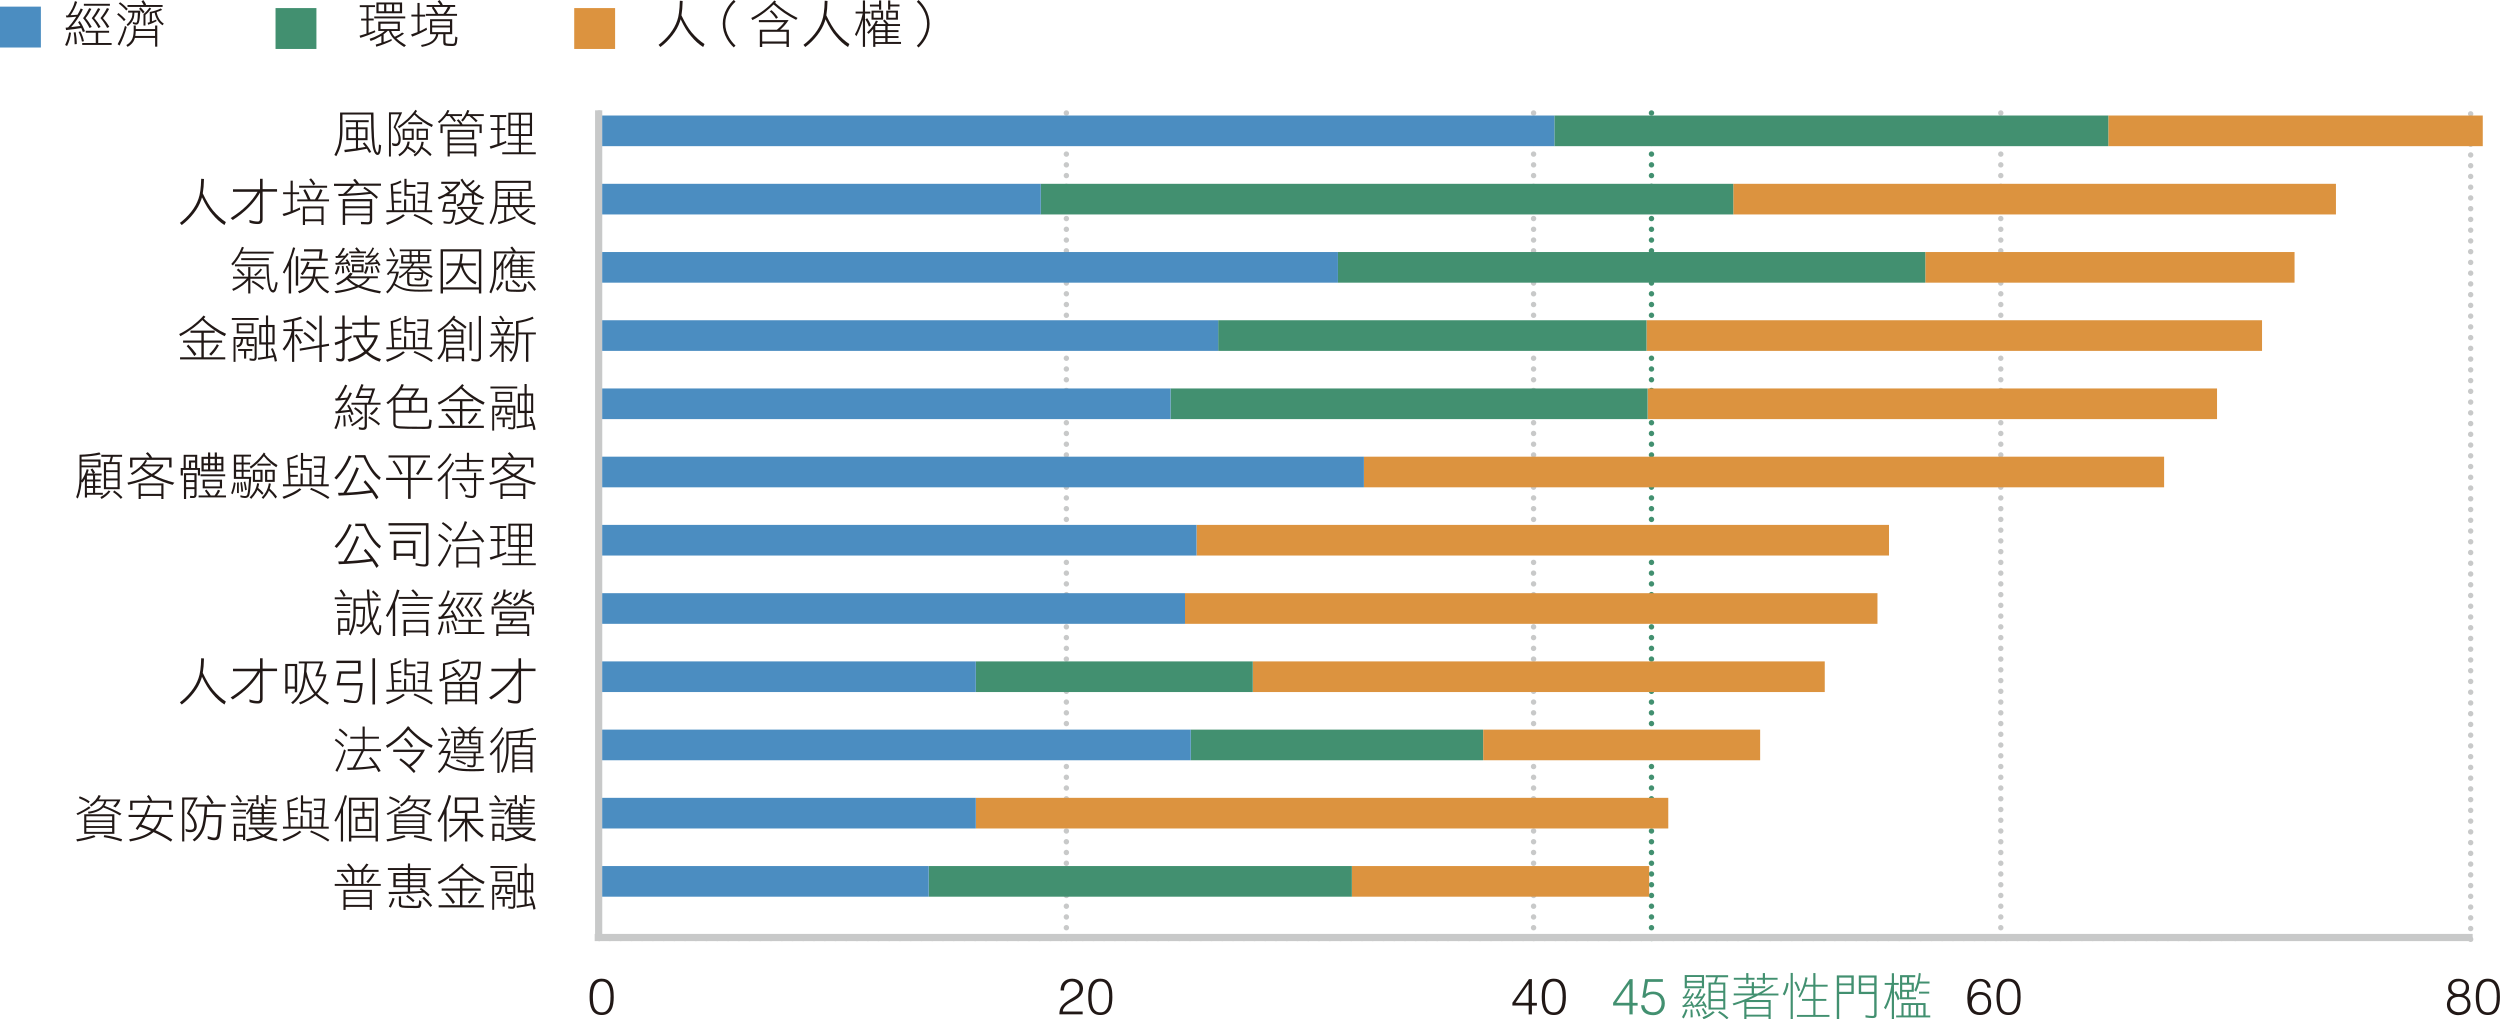 <?xml version="1.0" encoding="UTF-8"?>
<svg id="_圖層_2" data-name="圖層 2" xmlns="http://www.w3.org/2000/svg" viewBox="0 0 346.69 141.37">
  <defs>
    <style>
      .cls-1 {
        fill: #211816;
      }

      .cls-1, .cls-2, .cls-3, .cls-4 {
        stroke-width: 0px;
      }

      .cls-2 {
        fill: #4b8dc1;
      }

      .cls-5, .cls-6, .cls-7, .cls-8, .cls-9, .cls-10 {
        fill: none;
      }

      .cls-5, .cls-6, .cls-7, .cls-8, .cls-10 {
        stroke-linecap: round;
        stroke-linejoin: round;
        stroke-width: .75px;
      }

      .cls-5, .cls-7, .cls-8, .cls-9 {
        stroke: #c8c9c9;
      }

      .cls-3 {
        fill: #429070;
      }

      .cls-4 {
        fill: #dc933f;
      }

      .cls-6, .cls-10 {
        stroke: #429070;
      }

      .cls-7 {
        stroke-dasharray: 0 0 0 1.49;
      }

      .cls-8, .cls-10 {
        stroke-dasharray: 0 0 0 1.49;
      }

      .cls-9 {
        stroke-miterlimit: 10;
      }
    </style>
  </defs>
  <g id="_圖層_1-2" data-name="圖層 1">
    <g>
      <line class="cls-8" x1="212.67" y1="128.65" x2="212.67" y2="16.41"/>
      <path class="cls-5" d="M212.67,15.67h0M212.67,130.14h0"/>
      <line class="cls-10" x1="229.02" y1="128.65" x2="229.02" y2="16.41"/>
      <path class="cls-6" d="M229.02,15.67h0M229.02,130.14h0"/>
      <rect class="cls-2" y=".92" width="5.67" height="5.67"/>
      <rect class="cls-3" x="38.21" y="1.12" width="5.67" height="5.67"/>
      <rect class="cls-4" x="79.63" y="1.12" width="5.67" height="5.67"/>
      <g>
        <path class="cls-1" d="M9.85,4.54c-.08.66-.26,1.27-.55,1.84l-.27-.14c.29-.59.47-1.17.55-1.75l.27.05ZM10.7.25c-.22.7-.53,1.32-.92,1.86.33-.01.65-.04.97-.07.17-.29.32-.58.44-.86l.3.11c-.2.46-.46.92-.8,1.41-.27.41-.55.76-.83,1.06.48-.05.9-.11,1.28-.16-.1-.19-.2-.36-.31-.53l.22-.16c.29.43.53.91.74,1.42l-.3.11c-.07-.2-.14-.38-.22-.55-.64.11-1.35.2-2.11.28l-.06-.33c.12,0,.24-.02.35-.04.35-.38.67-.79.95-1.21.06-.09.13-.18.18-.28-.45.06-.9.09-1.37.11l-.08-.28c.1,0,.19,0,.29,0,.48-.64.81-1.3.97-1.99l.3.11ZM10.65,6.11l-.3.03c0-.62-.05-1.17-.13-1.64l.27-.03c.1.53.16,1.08.16,1.65ZM11.63,5.72l-.27.05c-.08-.48-.25-.92-.47-1.34l.25-.08c.25.46.41.91.5,1.37ZM15.13,4.27v.27h-1.51v1.42h1.86v.27h-4.08v-.27h1.88v-1.42h-1.39v-.27h3.23ZM12.67,1.24c-.25.5-.51.92-.8,1.27.34.39.62.8.85,1.22l-.3.16c-.24-.49-.54-.95-.9-1.37.33-.43.61-.89.85-1.39l.3.11ZM15.24.53v.27h-3.61v-.27h3.61ZM13.9,1.24c-.25.5-.53.92-.83,1.27.34.39.64.8.88,1.22l-.3.16c-.25-.49-.55-.95-.93-1.37.34-.43.63-.89.88-1.39l.3.11ZM15.13,1.24c-.26.5-.55.92-.85,1.27.34.39.64.79.88,1.21l-.3.16c-.25-.49-.56-.95-.93-1.37.35-.43.65-.89.9-1.39l.3.11Z"/>
        <path class="cls-1" d="M17.41,2.71l-.22.22c-.27-.34-.59-.65-.95-.93l.19-.19c.38.29.71.59.99.9ZM17.57,3.75c-.22.86-.55,1.72-.99,2.57l-.27-.19c.43-.78.78-1.62,1.02-2.55l.25.17ZM17.73,1.24l-.22.22c-.29-.35-.64-.67-1.04-.96l.19-.19c.41.29.76.61,1.06.93ZM18.83,3.54v.49h2.68v-.49h.3v2.93h-.3v-1.21h-2.8c-.06.19-.12.35-.2.48-.19.31-.46.56-.82.76l-.17-.25c.32-.18.56-.41.73-.69.18-.29.27-.71.29-1.26v-.76h.3ZM19.46,1.48c-.04.83-.11,1.37-.2,1.62-.07.22-.2.32-.39.32-.1,0-.25-.03-.43-.11l-.03-.27c.21.08.36.11.46.11.08,0,.14-.1.17-.3.03-.15.06-.52.08-1.09h-.48c-.01.35-.05.6-.1.76-.07.21-.18.41-.32.6-.15.2-.31.37-.5.5l-.16-.22c.15-.12.3-.27.43-.46.13-.17.22-.34.29-.53.05-.14.08-.36.09-.66h-.6v-.27h1.67ZM20.26.69h2.29v.27h-4.87v-.27h2.24c-.08-.17-.18-.34-.3-.49l.25-.19c.18.21.31.43.39.68ZM21.5,4.99v-.69h-2.68v.06c0,.24-.03.44-.06.62h2.74ZM20.05,1.65l-.22.22c-.15-.22-.34-.44-.55-.65l.22-.2c.18.18.36.39.55.63ZM20.96,1.21c-.11.15-.25.32-.39.48-.14.15-.27.27-.4.37v1.48h-.27v-1.59c.18-.14.34-.29.47-.44.15-.17.28-.33.38-.47l.22.17ZM22.49,1.37c-.25.12-.5.23-.77.31.06.34.17.64.34.92.15.27.36.49.65.67l-.16.24c-.28-.17-.52-.41-.71-.73-.2-.33-.33-.67-.39-1.02-.13.03-.25.06-.38.08v1.12c.21-.07.41-.15.6-.24l.03.22c-.34.19-.71.35-1.15.49l-.08-.27c.1-.03.2-.06.3-.09v-1.41c.6-.11,1.11-.28,1.53-.49l.19.22Z"/>
      </g>
      <g>
        <path class="cls-1" d="M52.01.71v.27h-.9v1.59h.71v.27h-.71v1.71c.32-.11.62-.23.88-.34l.06.24c-.63.3-1.32.57-2.08.8l-.11-.3c.34-.1.67-.2.96-.29v-1.81h-.74v-.27h.74V.99h-.93v-.27h2.14ZM55.45,3.01v1.29h-1.2c.1.29.27.57.5.8.41-.18.74-.37,1.01-.59l.27.14c-.28.25-.64.47-1.06.66.31.31.75.62,1.33.97l-.25.24c-.61-.38-1.09-.76-1.45-1.15-.29-.3-.52-.67-.66-1.09h-.18c-.16.17-.35.32-.56.48v1.07c.39-.12.75-.27,1.09-.43l.03.25c-.62.31-1.32.59-2.14.83l-.08-.3c.27-.08.54-.15.79-.24v-.97s-.06.04-.08.05c-.5.29-.97.52-1.42.66l-.13-.3c.4-.12.82-.29,1.27-.53.34-.18.62-.37.83-.56h-.9v-1.29h2.98ZM56.2,2.28v.27h-4.3v-.27h4.3ZM55.76.34v1.5h-3.56V.34h3.56ZM53.27,1.56v-.95h-.77v.95h.77ZM55.15,4.03v-.74h-2.38v.74h2.38ZM53.57,1.56h.79v-.95h-.79v.95ZM54.66,1.56h.79v-.95h-.79v.95Z"/>
        <path class="cls-1" d="M57.89,2.03V.41h.3v1.62h.77v.27h-.77v2.03c.36-.16.69-.33.96-.5l.06.3c-.77.43-1.46.74-2.05.95l-.16-.3c.32-.11.62-.22.9-.33v-2.16h-.85v-.27h.85ZM62.71,2.66v2.08h-.93v.95c0,.18.02.27.06.29.06.06.36.1.9.1.15,0,.26-.05.3-.15.04-.05.07-.34.1-.87l.3.14c-.04.56-.1.88-.18.97-.06.14-.24.21-.53.21-.66,0-1.04-.05-1.13-.13-.09-.06-.13-.19-.13-.39v-1.12h-.68c-.07.41-.25.75-.56,1.03-.34.34-.92.59-1.74.74l-.1-.27c.76-.13,1.29-.34,1.6-.63.27-.25.43-.54.5-.87h-.85v-2.08h3.07ZM61.42.69h1.7v.27h-.8l.14.06c-.08.18-.19.36-.32.55-.09.13-.18.25-.27.35h1.51v.27h-4.33v-.27h1.35c-.15-.29-.33-.57-.52-.85l.15-.11h-.87v-.27h1.9c-.1-.17-.22-.34-.37-.49l.25-.19c.21.2.36.43.46.68ZM62.4,3.54v-.6h-2.47v.6h2.47ZM62.4,4.46v-.65h-2.47v.65h2.47ZM61.49,1.92c.11-.14.22-.28.32-.43.11-.18.2-.35.29-.53h-1.95c.23.29.44.61.62.96h.72Z"/>
      </g>
      <g>
        <path class="cls-1" d="M94.67.11c-.02.83-.08,1.5-.17,2.02.48,1.01.95,1.8,1.41,2.36.58.69,1.18,1.22,1.79,1.62l-.19.41c-.59-.37-1.14-.86-1.65-1.48-.5-.55-.99-1.34-1.47-2.37-.03.12-.07.23-.1.33-.22.65-.57,1.28-1.06,1.9-.5.64-1.05,1.18-1.65,1.62l-.25-.3c.57-.43,1.11-.95,1.58-1.55.46-.59.79-1.19,1-1.81.21-.56.34-1.48.37-2.76l.39.03Z"/>
        <path class="cls-1" d="M101.76,6.58c-.38-.35-.7-.75-.96-1.21-.38-.67-.57-1.36-.57-2.09s.19-1.41.57-2.09c.26-.46.58-.86.96-1.21l.24.25c-.36.32-.65.69-.89,1.11-.35.62-.53,1.26-.53,1.93s.18,1.31.53,1.93c.24.43.54.8.89,1.12l-.24.25Z"/>
        <path class="cls-1" d="M107.62.25s-.08.1-.13.14c.89.82,1.93,1.52,3.11,2.1l-.2.27c-1.16-.59-2.21-1.3-3.12-2.14-.35.36-.75.71-1.2,1.06-.65.49-1.23.86-1.74,1.11l-.16-.3c.49-.22,1.06-.57,1.7-1.04.59-.45,1.09-.91,1.51-1.39l.25.19ZM109.37,2.77c-.31.5-.71.95-1.18,1.35h1.21v2.4h-.33v-.46h-3.37v.46h-.33v-2.4h2.37c.42-.34.76-.69,1.02-1.04h-3.52v-.3h4.13ZM109.07,5.75v-1.34h-3.37v1.34h3.37ZM107.89,2.42l-.27.19c-.22-.37-.51-.71-.88-1.04l.25-.16c.36.31.66.64.9,1.02Z"/>
        <path class="cls-1" d="M114.76.11c-.02.83-.08,1.5-.17,2.02.48,1.01.95,1.8,1.41,2.36.58.69,1.18,1.22,1.79,1.62l-.19.41c-.59-.37-1.14-.86-1.65-1.48-.5-.55-.99-1.34-1.47-2.37-.03.12-.07.23-.1.33-.22.65-.57,1.28-1.06,1.9-.5.64-1.05,1.18-1.65,1.62l-.25-.3c.57-.43,1.11-.95,1.58-1.55.46-.59.79-1.19,1-1.81.21-.56.34-1.48.37-2.76l.39.03Z"/>
        <path class="cls-1" d="M119.66,1.62V.06h.3v1.55h.74v.27h-.74v4.62h-.3v-3.77c-.23.85-.53,1.62-.9,2.3l-.2-.28c.2-.31.4-.76.62-1.35.18-.47.34-.97.46-1.52h-.99v-.27h1.02ZM120.78,3.51l-.27.19c-.13-.35-.29-.69-.5-1.01l.25-.17c.2.3.38.63.52.99ZM121.74,2.96c-.07.14-.13.27-.2.38h1.32c-.13-.16-.27-.31-.41-.46l.22-.17c.2.19.39.4.56.63h1.58v.27h-1.72v.57h1.51v.27h-1.51v.55h1.51v.27h-1.51v.55h1.86v.27h-3.56v.41h-.3v-2.48c-.2.25-.41.48-.63.68l-.22-.2c.53-.48.95-1.02,1.23-1.64l.28.08ZM121.9.64V.06h.3v1.28h-.3v-.43h-1.26v-.27h1.26ZM122.47,1.48v1.25h-1.61v-1.25h1.61ZM122.17,2.46v-.71h-1.02v.71h1.02ZM122.77,3.61h-1.39v.57h1.39v-.57ZM122.77,4.46h-1.39v.55h1.39v-.55ZM122.77,5.83v-.55h-1.39v.55h1.39ZM124.52,1.48v1.25h-1.62v-1.25h1.62ZM123.46,1.34h-.3V.06h.3v.57h1.28v.27h-1.28v.43ZM124.22,2.46v-.71h-1.02v.71h1.02Z"/>
        <path class="cls-1" d="M128.34,5.38c-.27.46-.58.85-.96,1.21l-.24-.25c.35-.32.64-.69.89-1.12.35-.62.53-1.25.53-1.93s-.18-1.31-.53-1.93c-.24-.42-.54-.79-.89-1.11l.24-.25c.38.35.69.75.96,1.21.38.67.57,1.37.57,2.09s-.19,1.42-.57,2.09Z"/>
      </g>
      <g>
        <path class="cls-1" d="M51.79,15.6c.01,2.79.1,4.47.27,5.04.1.35.2.52.3.52.1,0,.17-.37.19-1.12l.3.11c-.04.64-.11,1.03-.21,1.16-.07.12-.17.18-.28.18-.24,0-.43-.24-.57-.7-.21-.6-.32-2.23-.34-4.91h-3.96v2.35c0,.66-.08,1.3-.23,1.92-.13.5-.34.99-.62,1.51l-.27-.17c.31-.6.51-1.12.62-1.58.11-.55.17-1.11.17-1.66v-2.64h4.62ZM51.13,16.68v.27h-1.48v.71h1.32v1.78h-1.32v1.1c.37-.05.71-.11,1.04-.17-.13-.17-.25-.32-.38-.46l.22-.17c.38.41.69.86.96,1.34l-.3.11c-.1-.2-.2-.38-.31-.56-.93.2-1.95.36-3.07.48l-.06-.33c.57-.06,1.11-.13,1.61-.2v-1.15h-1.34v-1.78h1.34v-.71h-1.42v-.27h3.2ZM49.35,19.16v-1.23h-1.04v1.23h1.04ZM49.65,19.16h1.02v-1.23h-1.02v1.23Z"/>
        <path class="cls-1" d="M54.84,17.61c.22.26.4.53.53.83.13.31.2.6.2.87-.01.64-.25.95-.71.95-.11,0-.26-.02-.43-.08l-.08-.36c.2.08.38.11.52.11.27,0,.4-.21.41-.63,0-.24-.06-.5-.15-.76-.11-.28-.29-.58-.56-.88l.78-1.8h-1.14v5.85h-.27v-6.13h1.83l-.91,2.03ZM57.83,15.41c-.07.1-.14.2-.22.29.37.35.77.66,1.2.94.41.27.81.5,1.23.68l-.16.3c-.43-.2-.84-.44-1.25-.73-.43-.29-.83-.62-1.18-.98-.23.28-.5.56-.79.84-.5.46-.94.8-1.32,1.04l-.16-.27c.38-.21.81-.54,1.3-.99.45-.43.83-.86,1.14-1.31l.22.19ZM56.82,19.65c-.03.25-.09.48-.18.69.38.2.73.43,1.04.68l-.2.24c-.31-.27-.64-.49-.97-.68-.04.06-.07.12-.1.17-.25.36-.59.67-1.01.93l-.16-.25c.4-.25.7-.52.9-.83.19-.26.31-.58.38-.97l.3.02ZM57.37,17.85v1.55h-1.53v-1.55h1.53ZM57.09,19.13v-1.01h-.98v1.01h.98ZM58.55,16.95v.27h-1.92v-.27h1.92ZM58.76,19.68c-.03.26-.08.49-.17.7.46.29.88.63,1.26,1.02l-.19.25c-.39-.4-.78-.73-1.19-1.02-.03.06-.05.11-.08.15-.21.36-.5.66-.87.92l-.16-.24c.34-.25.6-.52.77-.83.16-.26.27-.59.32-.98l.3.03ZM59.34,17.85v1.55h-1.56v-1.55h1.56ZM59.07,19.13v-1.01h-1.02v1.01h1.02Z"/>
        <path class="cls-1" d="M62.32,15.33c-.07.18-.16.34-.26.5h2.01v.27h-1.35c.18.22.35.43.5.65l-.22.17c-.19-.27-.41-.55-.64-.82h-.49c-.05.06-.09.12-.13.17-.25.31-.53.59-.81.81l-.22-.19c.31-.23.57-.5.81-.8.25-.29.42-.57.53-.84l.27.08ZM64.15,17.25h2.65v1.2h-.3v-.93h-5.12v.93h-.3v-1.2h2.72c-.11-.19-.27-.37-.45-.55l.22-.17c.25.22.45.46.57.71ZM65.76,19.33h-3.39v.54h3.69v1.83h-.3v-.43h-3.39v.43h-.3v-3.69h3.69v1.32ZM65.46,19.06v-.77h-3.09v.77h3.09ZM65.76,21v-.85h-3.39v.85h3.39ZM65.09,15.33c-.06.18-.13.34-.2.5h2.2v.27h-1.58c.27.22.5.43.73.65l-.25.2c-.25-.29-.54-.57-.88-.85h-.39s-.02.04-.03.05c-.16.28-.34.52-.52.71l-.22-.19c.19-.2.36-.43.51-.69.15-.26.27-.51.34-.73l.27.08Z"/>
        <path class="cls-1" d="M70.2,15.96v.27h-.93v1.53h.79v.27h-.79v1.85c.33-.11.63-.22.9-.34l.06.27c-.66.31-1.39.58-2.19.82l-.13-.33c.38-.11.74-.21,1.06-.32v-1.95h-.9v-.27h.9v-1.53h-.99v-.27h2.22ZM73.78,15.63v3.23h-1.53v.93h1.53v.27h-1.53v1.06h2.05v.27h-4.65v-.27h2.3v-1.06h-1.53v-.27h1.53v-.93h-1.45v-3.23h3.28ZM71.95,17.14v-1.23h-1.15v1.23h1.15ZM71.95,18.59v-1.18h-1.15v1.18h1.15ZM72.25,17.14h1.23v-1.23h-1.23v1.23ZM72.25,18.59h1.23v-1.18h-1.23v1.18Z"/>
      </g>
      <g>
        <path class="cls-1" d="M28.29,24.8c-.02.83-.08,1.5-.17,2.02.48,1.01.95,1.8,1.41,2.36.58.69,1.18,1.22,1.79,1.62l-.19.41c-.59-.37-1.14-.86-1.65-1.48-.5-.55-.99-1.34-1.47-2.37-.03.12-.07.23-.1.33-.22.65-.57,1.28-1.06,1.9-.5.64-1.05,1.18-1.65,1.62l-.25-.3c.57-.43,1.11-.95,1.58-1.55.46-.59.79-1.19,1-1.81.21-.56.34-1.48.37-2.76l.39.03Z"/>
        <path class="cls-1" d="M36.06,26.23v-1.43h.36v1.43h2v.35h-2v3.83c0,.43-.22.66-.66.66s-.8-.06-1.15-.19l-.03-.38c.39.14.78.22,1.18.22.2,0,.3-.13.3-.38v-3.63c-.81,1.42-2.07,2.69-3.78,3.8l-.3-.27c1.71-1.06,2.95-2.28,3.73-3.64h-3.4v-.35h3.75Z"/>
        <path class="cls-1" d="M40.3,26.66v-1.61h.3v1.61h.88v.27h-.88v2.27c.37-.14.7-.28.98-.43l.06.3c-.86.41-1.62.71-2.3.9l-.16-.3c.41-.11.78-.23,1.12-.36v-2.38h-1.04v-.27h1.04ZM43.04,27.65h.64c.13-.2.26-.41.37-.63.13-.26.25-.53.34-.79l.33.13c-.08.24-.19.49-.33.76-.1.2-.2.38-.31.53h1.55v.27h-4.41v-.27h1.45c-.18-.44-.38-.86-.6-1.26l.25-.16c.27.41.51.89.74,1.42ZM45.36,25.76v.27h-3.88v-.27h3.88ZM44.87,31.2h-.3v-.52h-2.27v.52h-.3v-2.57h2.87v2.57ZM44.57,30.41v-1.51h-2.27v1.51h2.27ZM43.72,25.52l-.27.19c-.14-.28-.34-.55-.57-.82l.25-.16c.24.24.43.5.6.79Z"/>
        <path class="cls-1" d="M49.84,25.46h2.99v.3h-3.71c-.31.39-.67.76-1.09,1.1.92-.03,1.96-.11,3.11-.23-.25-.18-.5-.36-.75-.51l.16-.22c.68.41,1.3.88,1.86,1.42l-.19.25c-.26-.25-.52-.48-.78-.69-1.3.17-2.79.27-4.48.31l-.06-.3c.22,0,.46,0,.69,0,.43-.36.79-.73,1.09-1.11h-2.36v-.3h3.07c-.13-.18-.27-.35-.42-.52l.27-.17c.2.21.39.43.56.69ZM51.6,30.58c0,.36-.2.54-.57.54-.28,0-.6-.01-.96-.03l-.03-.33c.38.03.71.05.99.05.16,0,.25-.11.25-.3v-.63h-3.42v1.31h-.33v-3.58h4.08v2.96ZM51.28,28.6v-.68h-3.42v.68h3.42ZM51.28,29.62v-.74h-3.42v.74h3.42Z"/>
        <path class="cls-1" d="M56.15,29.89c-.26.22-.6.46-1.03.68-.49.24-.96.44-1.41.61l-.19-.28c.43-.15.9-.34,1.37-.57.42-.21.76-.41,1.01-.62l.25.19ZM55.7,25.27c-.36.21-.77.36-1.2.46l.04.85h1.11v.27h-1.09l.04.99h1.05v.27h-1.04l.05,1.04h1.37v-1.5h.3v1.5h.93v-2h-1.18v-2.35h.3v.85h1.23v.28h-1.23v.95h1.18v2.27h1.32l.07-1.04h-1.01v-.27h1.02l.06-.99h-1.13v-.27h1.16l.06-1.04h-1.25v-.27h1.55l-.24,3.88h.76v.28h-6.35v-.28h.79l-.19-3.63c.49-.09.95-.25,1.37-.49l.13.25ZM60.03,30.96l-.19.25c-.79-.51-1.62-.95-2.49-1.31l.16-.22c.92.37,1.76.79,2.51,1.28Z"/>
        <path class="cls-1" d="M63.8,25.21v.3c-.47.56-.96,1.02-1.48,1.37-.03.02-.06.04-.08.05h.98v1.34h-1.35l-.2.83h1.53c-.11.94-.26,1.51-.45,1.74-.11.13-.27.2-.48.2-.27,0-.53-.03-.76-.08v-.3c.32.07.57.11.76.11.13,0,.23-.06.3-.19.11-.17.2-.57.27-1.21h-1.53l.32-1.37h1.29v-.79h-1.12c-.32.18-.64.33-.93.44l-.16-.3c.53-.17,1.04-.43,1.53-.79-.17-.21-.36-.43-.58-.64l.22-.2c.2.2.41.41.6.66.34-.27.64-.55.9-.88h-2.19v-.3h2.6ZM66.27,28.69c-.28.63-.64,1.14-1.06,1.54.48.31,1.11.54,1.91.68l-.08.28c-.81-.12-1.5-.38-2.04-.78-.5.38-1.12.64-1.84.8l-.1-.3c.66-.14,1.23-.38,1.69-.7-.36-.32-.67-.73-.92-1.24h-.34v-.27h2.79ZM64.69,25.67c.15-.08.29-.17.42-.27.19-.14.36-.29.5-.46l.22.16c-.15.19-.34.37-.54.52-.14.11-.27.2-.4.27.14.15.29.29.46.42.04.04.09.08.14.11.14-.08.28-.19.41-.31.18-.15.34-.32.48-.51l.25.16c-.15.21-.31.41-.51.57-.12.11-.24.2-.35.28.38.26.84.51,1.39.76l-.22.27c-.44-.2-.84-.43-1.2-.68v.87c0,.12.01.2.04.23.05.03.13.04.23.04.25,0,.54-.03.85-.08v.3c-.24.05-.53.08-.85.08-.31,0-.48-.04-.5-.13-.05-.06-.07-.15-.07-.28v-.88h-.99c-.03.49-.12.84-.26,1.04-.17.25-.43.41-.78.49l-.1-.3c.29-.08.5-.19.6-.34.17-.2.25-.6.25-1.2h1.37c-.13-.08-.25-.18-.35-.27-.52-.43-.97-.96-1.32-1.59l.25-.17c.17.31.37.6.61.87ZM64.95,30.03c.32-.29.6-.64.83-1.06h-1.66c.24.44.51.8.83,1.06Z"/>
        <path class="cls-1" d="M69,27.69c0,.27-.01.52-.03.76h1.46v-.9h-1.2v-.27h1.2v-.69h.3v.69h1.34v-.69h.3v.69h1.45v.27h-1.45v.9h1.83v.27h-2.78c.16.37.39.69.67.97.44-.21.85-.48,1.21-.83l.16.22c-.37.36-.75.64-1.14.83.04.04.08.08.13.11.47.38,1.1.67,1.88.88l-.16.3c-.74-.21-1.36-.52-1.88-.94-.52-.41-.91-.92-1.18-1.55h-.91v1.74c.46-.14.88-.29,1.25-.45l.06.24c-.71.32-1.51.6-2.38.85l-.1-.3c.31-.08.6-.17.88-.25v-1.83h-.97c-.04.31-.1.6-.17.88-.14.49-.35.99-.64,1.51l-.25-.17c.32-.59.53-1.11.64-1.58.12-.55.18-1.1.18-1.65v-2.63h4.9v1.4h-4.59v1.21ZM69,25.36v.85h4.29v-.85h-4.29ZM72.06,28.44v-.9h-1.34v.9h1.34Z"/>
      </g>
      <g>
        <path class="cls-1" d="M33.82,34.33c-.08.2-.17.39-.25.57h4.38v.27h-4.52c-.32.62-.7,1.17-1.14,1.64l-.22-.2c.65-.7,1.14-1.49,1.48-2.38l.27.08ZM34.42,38.38v-1.34h.3v1.34h2.11v.27h-2.11v2.05h-.3v-1.84c-.21.24-.46.47-.74.69-.48.35-.92.61-1.34.79l-.14-.27c.38-.15.78-.38,1.2-.68.34-.25.62-.5.83-.75h-1.92v-.27h2.1ZM37.25,36.65c0,1.48.09,2.52.27,3.14.09.29.21.45.36.45.03,0,.06-.04.11-.11.08-.15.16-.5.25-1.04l.27.11c-.11.64-.22,1.03-.33,1.19-.1.11-.2.18-.29.18-.25,0-.45-.2-.6-.6-.2-.59-.3-1.6-.33-3.04h-4.38v-.27h4.68ZM33.93,38.07l-.22.22c-.24-.29-.53-.57-.88-.85l.22-.2c.29.24.59.51.88.82ZM37.28,35.8v.27h-3.83v-.27h3.83ZM36.62,39.96l-.19.25c-.49-.43-1-.79-1.53-1.09l.16-.22c.57.3,1.09.66,1.56,1.06ZM36.34,37.39c-.22.32-.52.61-.88.88l-.22-.17c.37-.26.67-.54.88-.85l.22.14Z"/>
        <path class="cls-1" d="M40.94,34.38c-.2.67-.39,1.23-.57,1.71v4.61h-.33v-3.87c-.2.39-.39.76-.6,1.11l-.22-.17c.31-.51.57-1.04.8-1.6.27-.64.47-1.26.62-1.87l.3.08ZM41.35,35.53v4.08h-.33v-4.08h.33ZM42.94,36.38c-.09.24-.18.45-.27.63h2.42v.3h-1.29c-.03.39-.07.74-.13,1.04h1.89v.27h-1.55c.1.39.29.73.58,1.02.28.31.63.57,1.06.78l-.22.27c-.45-.24-.83-.54-1.13-.9-.29-.34-.5-.73-.61-1.17h-.07c-.1.39-.25.69-.43.93-.34.48-.9.85-1.67,1.12l-.2-.28c.73-.25,1.25-.58,1.57-1.03.15-.2.27-.44.37-.74h-1.61v-.27h1.69c.07-.31.12-.66.14-1.04h-.96s-.02.06-.03.07c-.16.28-.34.54-.53.78l-.25-.19c.2-.25.36-.51.51-.78.17-.31.29-.62.39-.91l.33.1ZM44.74,34.57c-.06.53-.11.95-.17,1.29h.88v.3h-3.75v-.3h2.52c.04-.27.08-.6.12-.99h-2.18v-.3h2.58Z"/>
        <path class="cls-1" d="M48.9,37.94c-.08.14-.18.27-.29.38h3.79v.27h-1.13c-.15.29-.4.55-.74.79-.15.11-.31.2-.48.29.72.27,1.65.51,2.77.72l-.13.3c-1.07-.18-2.02-.44-2.86-.78-.06-.02-.1-.04-.15-.06-.25.12-.53.22-.81.31-.66.21-1.42.38-2.29.5l-.2-.28c.84-.11,1.58-.25,2.21-.44.27-.08.51-.16.74-.26-.49-.25-.9-.55-1.23-.91-.03.04-.06.06-.09.08-.35.28-.74.52-1.17.71l-.22-.24c.48-.23.88-.47,1.19-.71.32-.26.57-.53.75-.8l.3.11ZM47.12,36.93c-.08.38-.22.76-.41,1.15l-.27-.13c.17-.38.3-.74.39-1.09l.3.08ZM47.84,34.44c-.09.2-.21.41-.36.62-.1.15-.2.29-.31.41.25,0,.48-.01.69-.03.09-.11.18-.23.25-.34l.25.11c-.15.24-.36.48-.61.73-.17.18-.36.35-.54.49.32-.01.62-.04.9-.08-.06-.1-.13-.2-.19-.29l.25-.11c.19.25.34.54.44.85l-.27.08c-.03-.1-.06-.19-.1-.28-.46.07-1.02.11-1.68.11l-.06-.27c.13,0,.26,0,.38,0,.23-.18.44-.38.64-.57.05-.05.1-.1.15-.16-.31.04-.67.06-1.11.06l-.03-.27h.29c.13-.16.25-.32.36-.49.14-.22.27-.44.36-.66l.3.11ZM47.72,37.88l-.27.03c0-.38-.02-.72-.06-1.02l.25-.02c.06.32.08.66.08,1.01ZM48.54,37.7l-.25.08c-.09-.3-.2-.57-.33-.82l.19-.13c.15.27.28.56.39.88ZM49.73,39.54c.18-.08.34-.16.48-.26.33-.21.56-.44.7-.68h-2.56c.34.37.8.69,1.38.94ZM49.94,34.87h.82v.25h-2.33v-.25h1.15c-.1-.14-.21-.28-.33-.41l.22-.17c.17.17.33.37.47.57ZM50.46,35.45v.25h-1.78v-.25h1.78ZM50.46,36.05v.25h-1.78v-.25h1.78ZM50.41,36.65v1.12h-1.59v-1.12h1.59ZM50.13,37.5v-.57h-1.04v.57h1.04ZM51.11,36.98c-.07.34-.19.67-.35,1.02l-.27-.14c.15-.34.25-.65.32-.96l.3.08ZM51.88,34.41c-.09.2-.21.41-.36.64-.1.15-.21.29-.31.41.29,0,.55-.03.81-.06.11-.12.2-.26.28-.38l.25.11c-.16.25-.38.5-.65.76-.2.2-.39.38-.6.53.33-.01.63-.04.9-.07-.06-.08-.13-.17-.19-.25l.22-.13c.21.24.39.51.55.79l-.27.11c-.05-.1-.1-.19-.15-.28-.46.07-1.02.11-1.69.11l-.06-.27c.12,0,.24,0,.36,0,.25-.2.48-.41.69-.62.05-.06.1-.11.15-.16-.31.07-.68.1-1.11.1l-.03-.27c.08,0,.16,0,.23,0,.14-.16.27-.33.39-.5.15-.22.27-.44.37-.67l.25.11ZM51.74,37.88l-.27.03c0-.37-.02-.68-.06-.96l.25-.03c.06.31.08.63.08.96ZM52.65,37.77l-.27.06c-.07-.32-.2-.62-.39-.9l.25-.08c.2.31.34.62.41.92Z"/>
        <path class="cls-1" d="M55.28,35.97c-.26.6-.6,1.16-1.02,1.7h1.06c-.11.6-.29,1.16-.55,1.65.48.33.91.55,1.3.64.45.14,1.18.22,2.21.22.7,0,1.26-.01,1.69-.03l-.06.27c-.44.01-.99.03-1.64.03-1.08,0-1.84-.08-2.3-.23-.42-.14-.86-.36-1.32-.67h0c-.27.48-.57.86-.94,1.15l-.16-.25c.3-.24.59-.6.86-1.09.24-.46.42-.95.53-1.45h-.88c-.07.08-.14.17-.21.24l-.22-.13c.52-.6.92-1.21,1.22-1.81h-1.25v-.25h1.67ZM54.78,35.48l-.22.17c-.15-.4-.35-.79-.6-1.15l.22-.17c.24.35.44.73.6,1.15ZM59.82,34.57v.25h-1.56v.55h1.29v1.15h-2.07c-.08.15-.18.29-.27.43h2.65v.25h-1.49c.36.4.91.76,1.65,1.1l-.22.24c-.43-.22-.8-.45-1.1-.69-.03.55-.1.87-.2.95-.08.07-.22.1-.42.1-.16,0-.35-.03-.57-.08l-.03-.27c.23.06.43.08.6.08.11,0,.19-.02.23-.06.06-.04.1-.23.13-.57h-1.67v1.04c0,.22.06.33.17.34.02.05.46.08,1.33.08.45,0,.7-.03.76-.1.06-.03.1-.26.11-.7l.3.2c-.03.48-.1.74-.21.78-.05.06-.37.09-.97.09-1.05,0-1.58-.04-1.6-.12-.13-.06-.2-.25-.2-.57v-1.23c-.38.35-.72.62-1.04.8l-.1-.24c.34-.2.71-.48,1.09-.86.1-.1.19-.2.27-.29h-1.29v-.25h1.49c.11-.14.21-.29.29-.43h-1.54v-1.15h1.18v-.55h-1.37v-.25h4.38ZM56.8,36.28v-.66h-.88v.66h.88ZM58.57,37.75c-.22-.17-.4-.36-.54-.55h-1.02c-.13.15-.25.3-.39.44-.04.04-.08.08-.12.11h2.06ZM57.98,34.82h-.9v.55h.9v-.55ZM57.08,36.28h.9v-.66h-.9v.66ZM58.25,36.28h.99v-.66h-.99v.66Z"/>
        <path class="cls-1" d="M66.74,40.7h-.33v-.55h-4.98v.55h-.33v-6.13h5.64v6.13ZM66.41,39.85v-4.98h-4.98v4.98h4.98ZM63.67,36.52c.1-.41.15-.84.17-1.32h.33c-.02.48-.08.91-.17,1.32h1.98v.3h-1.79c.15.54.37.99.67,1.37.31.41.71.71,1.23.93l-.16.33c-.5-.22-.92-.55-1.27-1.01-.32-.4-.57-.9-.76-1.5-.09.3-.2.58-.33.85-.39.74-.93,1.29-1.62,1.69l-.13-.27c.62-.38,1.11-.91,1.48-1.6.12-.25.22-.5.3-.79h-1.65v-.3h1.72Z"/>
        <path class="cls-1" d="M71.53,34.87h2.65v.27h-5.36v2.07c.24-.28.45-.56.63-.86.24-.38.42-.74.55-1.11l.3.08c-.17.38-.34.71-.49.99v2.46h-.27v-2.03c-.18.26-.37.5-.57.72l-.14-.1v.03c0,.64-.06,1.25-.19,1.84-.11.48-.28.97-.52,1.46l-.25-.16c.25-.57.42-1.08.51-1.53.09-.53.14-1.06.14-1.6v-2.54h2.63c-.11-.18-.24-.35-.38-.52l.25-.16c.18.2.36.43.52.68ZM69.75,39.2c-.2.44-.46.8-.76,1.12l-.2-.27c.28-.3.5-.64.66-1.02l.3.17ZM71.39,35.31c-.13.27-.24.49-.34.69h1.25c-.06-.18-.13-.34-.2-.5l.22-.13c.11.18.22.39.31.63h1.36v.24h-1.48v.49h1.31v.25h-1.31v.52h1.31v.25h-1.31v.55h1.64v.24h-3.39v-2.06c-.2.28-.41.54-.63.78l-.22-.16c.25-.28.47-.57.66-.86.22-.34.39-.67.52-1l.3.08ZM70.43,38.93v.9c0,.17.04.26.12.29.06.04.5.06,1.36.06.36,0,.57-.03.62-.1.06-.05.12-.33.17-.83l.33.22c-.06.54-.15.83-.28.89-.07.08-.35.12-.84.12-.92,0-1.44-.04-1.54-.11-.16-.04-.24-.21-.24-.49v-.95h.3ZM72.13,39.61l-.19.25c-.3-.33-.61-.61-.93-.85l.16-.22c.35.24.67.51.96.82ZM72.24,36.25h-1.2v.49h1.2v-.49ZM72.24,36.98h-1.2v.52h1.2v-.52ZM72.24,37.75h-1.2v.55h1.2v-.55ZM74.32,40.13l-.22.22c-.27-.4-.6-.79-.98-1.18l.22-.2c.33.33.66.71.99,1.15Z"/>
      </g>
      <g>
        <path class="cls-1" d="M28.48,43.94c-.08.09-.15.17-.22.25.46.45.97.85,1.53,1.22.51.35,1.03.64,1.56.88l-.19.33c-.54-.25-1.06-.57-1.58-.95-.55-.38-1.06-.81-1.52-1.28-.35.35-.75.7-1.21,1.05-.69.51-1.3.9-1.84,1.18l-.16-.3c.53-.24,1.13-.6,1.8-1.11.62-.48,1.16-.96,1.59-1.46l.25.19ZM29.77,45.85v.3h-1.51v1.07h2.54v.3h-2.54v2.02h2.98v.3h-6.27v-.3h2.96v-2.02h-2.54v-.3h2.54v-1.07h-1.51v-.3h3.34ZM27.23,49.11l-.28.27c-.31-.49-.66-.95-1.06-1.37l.22-.22c.43.42.81.86,1.13,1.31ZM30.35,47.9c-.28.51-.64.99-1.07,1.42l-.27-.22c.46-.42.81-.88,1.07-1.37l.27.16Z"/>
        <path class="cls-1" d="M35.87,44.1v.27h-3.72v-.27h3.72ZM35.59,49.55c0,.32-.14.49-.41.49-.17,0-.36-.02-.57-.06v-.3c.22.06.41.08.57.08.08,0,.13-.09.13-.27v-2.49h-.85v.57c0,.1.04.14.14.14h.63v.3h-.63c-.28,0-.41-.15-.41-.44v-.57h-.47c-.03.4-.1.69-.23.85-.13.18-.32.29-.58.32l-.14-.27c.21-.02.36-.11.47-.25.1-.14.16-.36.18-.65h-.76v3.18h-.27v-3.45h3.2v2.82ZM35.16,44.84v1.39h-2.33v-1.39h2.33ZM34.99,48.4v.27h-.85v1.06h-.3v-1.06h-.82v-.27h1.97ZM34.89,45.96v-.85h-1.78v.85h1.78ZM36.88,45.06v-1.31h.3v1.31h.9v2.71h-.9v1.63c.27-.04.5-.09.73-.14-.1-.31-.21-.61-.34-.89l.27-.08c.28.59.48,1.18.57,1.78l-.3.08c-.04-.22-.08-.43-.13-.63-.67.15-1.39.28-2.16.38l-.06-.29c.41-.05.78-.1,1.12-.15v-1.68h-.93v-2.71h.93ZM36.88,47.47v-2.11h-.63v2.11h.63ZM37.18,47.47h.6v-2.11h-.6v2.11Z"/>
        <path class="cls-1" d="M41.86,44.18c-.34.13-.7.23-1.06.31v1.16h1.2v.27h-1.2v4.26h-.3v-3.46c-.1.32-.22.61-.36.86-.17.36-.41.71-.7,1.04l-.25-.22c.29-.34.57-.74.81-1.23.2-.41.35-.83.44-1.26h-1.15v-.27h1.2v-1.09c-.35.08-.71.16-1.09.22l-.11-.3c.88-.12,1.69-.32,2.44-.57l.13.27ZM41.86,47.53l-.27.19c-.18-.43-.41-.84-.71-1.23l.25-.16c.29.36.54.76.74,1.21ZM45.64,47.96l-1.02.17v2.07h-.33v-2.02l-2.71.46-.02-.3,2.73-.46v-4.11h.33v4.06l.99-.17.03.3ZM43.64,47.17l-.22.27c-.43-.46-.88-.85-1.34-1.18l.19-.22c.5.32.95.69,1.37,1.12ZM43.97,45.52l-.22.28c-.42-.45-.85-.83-1.31-1.15l.19-.22c.49.31.93.68,1.34,1.09Z"/>
        <path class="cls-1" d="M47.47,45.3v-1.55h.33v1.55h1.04v.3h-1.04v1.39c.33-.14.64-.29.93-.46l.02.3c-.3.19-.62.37-.95.52v2.17c0,.4-.17.6-.53.6-.22,0-.43-.05-.62-.14l-.03-.36c.22.11.43.17.65.17.13,0,.2-.12.2-.36v-1.93c-.31.13-.63.26-.96.37l-.11-.35c.38-.13.74-.25,1.07-.39v-1.53h-1.02v-.3h1.02ZM50.56,44.73v-.98h.33v.98h1.75v.3h-1.75v1.45h1.48v.22c-.33.89-.78,1.59-1.34,2.1.48.43,1.08.76,1.8,1l-.19.36c-.73-.25-1.35-.63-1.87-1.13-.67.53-1.46.92-2.37,1.16l-.2-.36c.93-.24,1.69-.59,2.3-1.08-.49-.53-.88-1.18-1.14-1.96h-.36v-.3h1.56v-1.45h-1.72v-.3h1.72ZM50.76,48.53c.53-.49.93-1.07,1.19-1.74h-2.23c.24.69.58,1.27,1.04,1.74Z"/>
        <path class="cls-1" d="M56.15,48.89c-.26.22-.6.46-1.03.68-.49.24-.96.44-1.41.61l-.19-.28c.43-.15.9-.34,1.37-.57.42-.21.76-.41,1.01-.62l.25.19ZM55.7,44.27c-.36.21-.77.37-1.2.46l.04.86h1.11v.27h-1.09l.04.99h1.05v.27h-1.04l.05,1.04h1.37v-1.5h.3v1.5h.93v-2h-1.18v-2.35h.3v.85h1.23v.28h-1.23v.95h1.18v2.27h1.32l.07-1.04h-1.01v-.27h1.02l.06-.99h-1.13v-.27h1.16l.06-1.04h-1.25v-.27h1.55l-.24,3.88h.76v.28h-6.35v-.28h.79l-.19-3.63c.49-.09.95-.25,1.37-.49l.13.24ZM60.03,49.96l-.19.24c-.79-.51-1.62-.95-2.49-1.31l.16-.22c.92.36,1.76.79,2.51,1.28Z"/>
        <path class="cls-1" d="M63.38,45.69h.88v1.97h-2.4c-.02.42-.11.81-.27,1.19-.15.34-.38.68-.69,1.03l-.25-.17c.35-.41.58-.77.71-1.08.13-.38.2-.75.2-1.13v-1.81h1.46c-.15-.22-.32-.43-.51-.63l.22-.16c.24.23.45.5.64.79ZM63.17,43.94c-.06.08-.11.15-.17.22.62.34,1.18.74,1.7,1.17l-.19.25c-.55-.46-1.11-.86-1.69-1.2-.22.27-.48.52-.75.77-.46.41-.87.73-1.23.95l-.16-.28c.35-.19.75-.48,1.2-.89.41-.39.77-.78,1.06-1.18l.22.19ZM61.86,45.96v.55h2.1v-.55h-2.1ZM61.86,46.78v.6h2.1v-.6h-2.1ZM64.35,50.1h-.3v-.39h-1.88v.47h-.3v-1.95h2.49v1.86ZM64.05,49.44v-.93h-1.88v.93h1.88ZM65.41,44.65v3.97h-.3v-3.97h.3ZM66.7,43.8v5.78c0,.37-.2.55-.57.55-.27,0-.51-.03-.74-.08l-.03-.33c.25.07.5.11.76.11.18,0,.27-.11.27-.33v-5.69h.3Z"/>
        <path class="cls-1" d="M69.55,47.36v-.71h.3v.71h1.45v.27h-1.45v2.57h-.3v-2.42c-.34.66-.83,1.25-1.48,1.77l-.22-.2c.67-.5,1.16-1.08,1.46-1.72h-1.22v-.27h1.45ZM69.47,46.24h.41c.1-.17.2-.35.28-.53.1-.22.2-.46.27-.7l.3.11c-.06.21-.15.43-.26.67-.08.17-.15.32-.23.46h1.12v.27h-3.31v-.27h1.07c-.13-.37-.28-.71-.44-1.04l.22-.17c.21.35.41.76.57,1.21ZM71.13,44.65v.28h-2.95v-.28h2.95ZM69.94,44.46l-.22.17c-.13-.25-.29-.49-.49-.71l.22-.16c.2.21.36.45.5.71ZM71.08,48.83l-.22.22c-.25-.33-.56-.66-.92-.98l.22-.2c.31.28.62.6.93.96ZM74.01,44.18c-.6.27-1.31.47-2.11.6v1.32h2.41v.27h-1.04v3.8h-.33v-3.8h-1.04c-.01,1.21-.11,2.07-.29,2.59-.18.49-.42.89-.73,1.21l-.25-.22c.27-.27.49-.61.65-1.04.18-.48.28-1.41.28-2.79v-1.58c.94-.13,1.7-.34,2.3-.63l.14.27Z"/>
      </g>
      <g>
        <path class="cls-1" d="M47.19,57.68c-.08.66-.26,1.27-.55,1.83l-.27-.13c.29-.59.47-1.17.55-1.75l.27.05ZM48.15,53.46c-.28.64-.62,1.23-1,1.77.34-.02.67-.05,1-.09.13-.24.25-.48.35-.72l.3.1c-.18.45-.44.91-.76,1.39-.26.41-.53.76-.81,1.06.46-.04.88-.08,1.23-.13-.1-.2-.2-.39-.32-.57l.22-.16c.27.41.49.86.68,1.34l-.29.11c-.06-.15-.11-.31-.18-.46-.62.1-1.29.17-2.02.24l-.06-.3c.11,0,.22-.01.33-.03.34-.38.64-.79.92-1.21.08-.12.16-.24.23-.37-.48.06-.95.11-1.42.13l-.08-.3c.1,0,.2,0,.31-.02.42-.59.78-1.22,1.09-1.9l.27.11ZM47.93,59.12l-.27.03c0-.59-.02-1.11-.06-1.55l.25-.03c.05.5.08,1.02.08,1.55ZM48.89,58.47l-.27.11c-.09-.36-.2-.69-.33-.98l.22-.14c.15.31.28.65.38,1.02ZM50.42,57.93c-.46.43-.99.82-1.59,1.18l-.16-.22c.59-.35,1.11-.74,1.55-1.18l.2.22ZM50.42,53.35l-.22.52h1.83l-.69,1.98h1.43v.27h-1.89v2.96c0,.36-.18.54-.55.54-.2,0-.38-.03-.55-.08l-.03-.33c.19.07.38.11.57.11.16,0,.25-.11.25-.33v-2.87h-1.83v-.27h2.28l.22-.66h-1.93l.82-1.94.27.11ZM50.28,57.27l-.19.24c-.32-.32-.64-.6-.99-.82l.17-.22c.36.22.7.48,1.01.79ZM51.61,54.14h-1.53l-.32.77h1.59l.26-.77ZM52.69,58.75l-.16.25c-.4-.38-.88-.72-1.45-1.02l.1-.25c.6.29,1.1.63,1.51,1.02ZM52.44,56.61c-.22.34-.52.67-.88.96l-.27-.22c.37-.28.67-.58.88-.9l.27.16Z"/>
        <path class="cls-1" d="M56,53.33c-.07.19-.15.37-.25.54h2.36c-.22.49-.49.92-.81,1.29h1.93v2.08h-4.38v1.39c0,.21.06.35.18.41.07.04.23.06.5.08.43.04,1.54.06,3.32.06.29,0,.47-.02.54-.06.03-.01.06-.06.07-.14.02-.1.05-.38.08-.83l.33.13c-.04.46-.08.75-.11.89-.02.1-.06.17-.11.22-.06.06-.33.09-.79.09-1.9,0-3.06-.02-3.48-.06-.28-.03-.48-.08-.6-.17-.16-.1-.24-.3-.24-.61v-3.21c-.24.22-.48.43-.74.62l-.22-.22c.45-.33.85-.7,1.22-1.12.37-.43.67-.91.88-1.45l.33.08ZM56.92,55.16c.29-.34.53-.67.69-1.02h-2.02c-.13.2-.26.39-.41.58-.13.15-.26.3-.39.43h2.14ZM54.85,56.94h1.86v-1.48h-1.86v1.48ZM57.07,56.94h1.83v-1.48h-1.83v1.48Z"/>
        <path class="cls-1" d="M64.34,53.44c-.08.09-.15.18-.22.25.46.45.97.86,1.53,1.23.51.35,1.03.64,1.56.88l-.19.33c-.54-.25-1.06-.57-1.58-.95-.55-.38-1.06-.81-1.52-1.28-.35.35-.75.7-1.21,1.05-.69.51-1.3.9-1.84,1.18l-.16-.3c.53-.24,1.13-.6,1.8-1.11.62-.48,1.16-.96,1.59-1.46l.25.19ZM65.63,55.35v.3h-1.51v1.07h2.54v.3h-2.54v2.02h2.98v.3h-6.27v-.3h2.96v-2.02h-2.54v-.3h2.54v-1.07h-1.51v-.3h3.34ZM63.09,58.61l-.28.27c-.31-.49-.66-.95-1.06-1.37l.22-.22c.43.42.81.85,1.13,1.31ZM66.21,57.4c-.28.51-.64.99-1.07,1.42l-.27-.22c.46-.42.81-.88,1.07-1.37l.27.16Z"/>
        <path class="cls-1" d="M71.73,53.6v.27h-3.72v-.27h3.72ZM71.46,59.05c0,.32-.14.49-.41.49-.17,0-.36-.02-.57-.05v-.3c.22.06.41.09.57.09.08,0,.13-.09.13-.27v-2.49h-.85v.57c0,.1.04.14.14.14h.63v.3h-.63c-.28,0-.41-.15-.41-.44v-.57h-.47c-.03.4-.1.69-.23.86-.13.18-.32.29-.58.32l-.14-.27c.21-.02.36-.11.47-.25.1-.14.16-.36.18-.65h-.76v3.18h-.27v-3.45h3.2v2.82ZM71.02,54.34v1.39h-2.33v-1.39h2.33ZM70.85,57.9v.27h-.85v1.06h-.3v-1.06h-.82v-.27h1.97ZM70.75,55.46v-.85h-1.78v.85h1.78ZM72.74,54.56v-1.31h.3v1.31h.9v2.71h-.9v1.63c.27-.04.5-.09.73-.14-.1-.31-.21-.61-.34-.89l.27-.08c.28.59.48,1.18.57,1.78l-.3.08c-.04-.22-.08-.44-.13-.63-.67.15-1.39.28-2.16.38l-.06-.29c.41-.05.78-.1,1.12-.15v-1.68h-.93v-2.71h.93ZM72.74,56.97v-2.11h-.63v2.11h.63ZM73.05,56.97h.6v-2.11h-.6v2.11Z"/>
      </g>
      <g>
        <path class="cls-1" d="M13.94,63.02c-.76.18-1.63.29-2.63.32v.38h2.63v1.09h-2.63v1.48c0,.11,0,.21,0,.3.15-.2.28-.42.4-.67.14-.3.25-.59.32-.86l.27.08c-.05.18-.1.36-.17.53h.75c-.09-.2-.2-.38-.33-.55l.25-.16c.15.18.27.36.38.57l-.2.14h1.11v.27h-.9v.55h.77v.27h-.77v.63h.77v.27h-.77v.68h1.07v.27h-2.19v.39h-.3v-2.57c-.11.19-.22.35-.33.49l-.13-.11c-.02.34-.06.67-.12.99-.1.51-.23.95-.41,1.34l-.22-.2c.15-.39.27-.79.34-1.19.08-.47.13-.96.13-1.46v-3.23c1.06-.02,1.98-.13,2.76-.32l.17.27ZM13.64,64.55v-.54h-2.33v.54h2.33ZM12.9,65.95h-.85v.55h.85v-.55ZM12.9,66.77h-.85v.63h.85v-.63ZM12.9,68.35v-.68h-.85v.68h.85ZM15.31,68.16c-.17.22-.36.42-.59.61-.21.17-.42.31-.64.43l-.16-.27c.2-.1.4-.23.6-.38.21-.16.39-.34.55-.54l.25.16ZM16.93,63.07v.28h-1.27l-.2.74h1.14v3.75h-2.19v-3.75h.75l.2-.74h-1.31v-.28h2.88ZM16.3,65.21v-.85h-1.59v.85h1.59ZM16.3,66.35v-.88h-1.59v.88h1.59ZM16.3,67.56v-.93h-1.59v.93h1.59ZM16.98,68.95l-.22.24c-.34-.38-.7-.7-1.09-.95l.19-.22c.41.27.78.58,1.12.93Z"/>
        <path class="cls-1" d="M20.4,63.87c-.1.2-.22.38-.35.55h2.57v.27c-.32.48-.74.88-1.26,1.2.06.04.13.08.19.11.62.31,1.49.63,2.63.94l-.25.3c-.97-.27-1.82-.59-2.57-.97-.12-.06-.23-.12-.34-.18-.06.04-.11.06-.15.08-.81.42-1.83.78-3.07,1.06l-.13-.3c1.27-.28,2.3-.62,3.06-1.02-.45-.27-.84-.58-1.18-.93-.01.01-.02.01-.02.01-.35.35-.76.64-1.2.88l-.19-.22c.5-.29.9-.58,1.23-.88.33-.32.59-.64.77-.98l.27.08ZM21.08,63.46h2.71v1.37h-.33v-1.06h-5.09v1.06h-.33v-1.37h2.69c-.13-.21-.29-.4-.5-.57l.25-.19c.27.23.48.48.6.76ZM22.67,69.2h-.3v-.43h-2.85v.43h-.3v-2.16h3.45v2.16ZM22.37,68.49v-1.18h-2.85v1.18h2.85ZM21.05,65.72c.53-.31.92-.66,1.17-1.04h-2.41s-.04.04-.05.06c.34.36.77.69,1.29.98Z"/>
        <path class="cls-1" d="M27.35,64.9h.39v1.04h-.3v-.77h-2.08v.77h-.3v-1.04h.41v-1.83h1.88v1.83ZM27.26,68.57c0,.32-.15.49-.43.49h-.47v-.3c.18.01.34.03.47.03.08,0,.13-.09.13-.27v-.69h-1.15v1.37h-.3v-3.58h1.75v2.96ZM26.2,64.9v-1.04h.85v-.52h-1.29v1.55h.44ZM26.96,66.57v-.68h-1.15v.68h1.15ZM26.96,67.56v-.71h-1.15v.71h1.15ZM27.05,64.9v-.76h-.55v.76h.55ZM29.23,68.71h.53c.08-.11.15-.21.22-.31.09-.15.17-.31.24-.48l.3.11c-.06.14-.13.29-.23.43-.06.09-.12.18-.18.25h1.23v.27h-3.8v-.27h1.34c-.14-.22-.3-.44-.47-.66l.22-.16c.21.24.41.52.6.82ZM31.23,65.78v.27h-3.42v-.27h3.42ZM28.85,63.35v-.6h.3v.6h.63v-.6h.3v.6h.9v2.02h-3.04v-2.02h.9ZM30.79,66.52v1.2h-2.68v-1.2h2.68ZM28.85,64.25v-.62h-.6v.62h.6ZM28.85,65.1v-.58h-.6v.58h.6ZM30.49,67.45v-.65h-2.08v.65h2.08ZM29.15,64.25h.63v-.62h-.63v.62ZM29.15,65.1h.63v-.58h-.63v.58ZM30.09,64.25h.6v-.62h-.6v.62ZM30.09,65.1h.6v-.58h-.6v.58Z"/>
        <path class="cls-1" d="M32.68,66.98c-.08.57-.21,1.09-.41,1.56l-.22-.14c.18-.48.32-.99.39-1.53l.25.11ZM34.82,63.32h-1.04v.82h.9v.27h-.9v.74h.9v.27h-.9v.71h1.06c-.08,1.55-.19,2.44-.32,2.65-.1.18-.29.28-.55.28-.18,0-.39-.04-.63-.11v-.27c.23.07.44.11.63.11.17,0,.27-.07.32-.2.09-.25.18-.98.25-2.18h-2.11v-3.36h2.38v.27ZM33.51,63.32h-.77v.82h.77v-.82ZM33.51,64.41h-.77v.74h.77v-.74ZM33.51,65.42h-.77v.71h.77v-.71ZM33.12,68.38h-.25v-1.45l.25-.03v1.48ZM33.72,68.16l-.25.05c-.03-.46-.08-.89-.14-1.29l.22-.08c.08.43.13.87.17,1.31ZM34.24,67.92l-.25.08c-.04-.42-.11-.8-.2-1.15l.22-.08c.09.35.16.73.22,1.15ZM36.81,62.94s-.06.08-.07.1c.27.31.55.6.86.85.29.24.58.44.88.61l-.16.3c-.3-.18-.6-.4-.89-.66-.31-.27-.59-.56-.84-.88-.21.28-.45.55-.73.83-.41.39-.76.69-1.07.9l-.16-.27c.31-.18.65-.46,1.04-.85.36-.36.67-.73.92-1.12l.22.19ZM35.94,67.07c-.04.22-.08.42-.14.6.27.21.52.44.74.71l-.19.24c-.22-.26-.43-.48-.66-.67-.05.11-.1.22-.15.31-.2.34-.43.64-.7.92l-.22-.2c.29-.29.52-.59.69-.89.17-.34.29-.69.35-1.08l.27.05ZM36.41,65.15v1.67h-1.34v-1.67h1.34ZM36.11,66.55v-1.13h-.74v1.13h.74ZM37.53,64.3v.27h-1.83v-.27h1.83ZM37.56,67.07c-.04.25-.09.48-.16.69.36.32.7.69,1.01,1.12l-.2.25c-.29-.42-.6-.79-.92-1.09-.04.09-.08.16-.11.23-.18.34-.41.64-.67.92l-.22-.2c.28-.29.5-.59.65-.89.17-.34.28-.69.34-1.08l.27.05ZM38.1,65.15v1.67h-1.34v-1.67h1.34ZM37.8,66.55v-1.13h-.74v1.13h.74Z"/>
        <path class="cls-1" d="M41.8,67.89c-.26.22-.6.46-1.03.68-.49.24-.96.44-1.41.61l-.19-.28c.43-.15.9-.34,1.37-.57.42-.21.76-.41,1.01-.62l.25.19ZM41.35,63.27c-.36.21-.77.37-1.2.46l.04.86h1.11v.27h-1.09l.04.99h1.05v.27h-1.04l.05,1.04h1.37v-1.5h.3v1.5h.93v-2h-1.18v-2.35h.3v.85h1.23v.28h-1.23v.95h1.18v2.27h1.32l.07-1.04h-1.01v-.27h1.02l.06-.99h-1.13v-.27h1.16l.06-1.04h-1.25v-.27h1.56l-.24,3.88h.76v.28h-6.35v-.28h.79l-.19-3.63c.49-.09.95-.25,1.37-.49l.13.24ZM45.68,68.95l-.19.24c-.79-.51-1.62-.95-2.49-1.31l.16-.22c.92.36,1.76.79,2.51,1.28Z"/>
        <path class="cls-1" d="M48.74,63.29c-.32.73-.64,1.32-.96,1.8-.34.5-.71.97-1.11,1.4l-.3-.22c.43-.46.81-.93,1.13-1.42.37-.57.66-1.13.87-1.67l.38.11ZM49.76,64.96c-.48,1.21-1.04,2.32-1.71,3.36.98-.04,2.08-.15,3.3-.32-.29-.41-.61-.78-.93-1.15l.25-.25c.69.75,1.3,1.53,1.81,2.35l-.3.3c-.18-.32-.38-.63-.57-.92-1.34.21-2.89.34-4.65.4l-.08-.39c.24,0,.49,0,.75-.01.7-1.09,1.3-2.25,1.79-3.52l.36.14ZM50.66,63.12c.62,1.49,1.34,2.52,2.14,3.1l-.2.35c-.78-.59-1.51-1.63-2.19-3.12h-1.17v-.33h1.42Z"/>
        <path class="cls-1" d="M59.63,63.15v.3h-2.68v2.81h3.01v.3h-3.01v2.62h-.36v-2.62h-3.04v-.3h3.04v-2.81h-2.71v-.3h5.75ZM55.83,65.7l-.33.14c-.29-.69-.64-1.29-1.07-1.83l.25-.16c.45.57.83,1.18,1.15,1.86ZM59.09,63.9c-.22.64-.6,1.3-1.1,1.97l-.3-.17c.5-.66.85-1.3,1.07-1.91l.33.11Z"/>
        <path class="cls-1" d="M62.97,64.22c-.22.45-.52.9-.88,1.35v3.63h-.3v-3.28c-.32.36-.64.66-.93.9l-.19-.25c.38-.31.78-.71,1.2-1.2.36-.45.66-.88.88-1.32l.22.17ZM62.61,63.02c-.18.35-.43.71-.73,1.06-.35.39-.68.71-.99.96l-.19-.25c.31-.24.63-.55.97-.93.3-.34.54-.68.72-1.02l.22.17ZM65.73,66.3v-.74h.3v.74h1.1v.27h-1.1v1.86c0,.42-.2.63-.57.63-.34,0-.64-.05-.93-.17l-.02-.32c.32.13.63.19.95.19.18,0,.27-.12.27-.36v-1.83h-3.03v-.27h3.03ZM64.75,63.78v-.99h.3v.99h1.97v.27h-1.97v1.04h1.72v.27h-3.47v-.27h1.45v-1.04h-1.62v-.27h1.62ZM64.69,68.02l-.27.2c-.18-.39-.43-.76-.74-1.12l.25-.17c.29.34.55.7.76,1.09Z"/>
        <path class="cls-1" d="M70.57,63.87c-.1.2-.22.38-.35.55h2.57v.27c-.32.48-.74.88-1.26,1.2.06.04.13.08.19.11.62.31,1.49.63,2.63.94l-.25.3c-.97-.27-1.82-.59-2.57-.97-.12-.06-.23-.12-.34-.18-.06.04-.11.06-.15.08-.81.42-1.83.78-3.07,1.06l-.13-.3c1.27-.28,2.3-.62,3.06-1.02-.45-.27-.84-.58-1.18-.93-.01.01-.02.01-.02.01-.35.35-.76.64-1.2.88l-.19-.22c.5-.29.9-.58,1.23-.88.33-.32.59-.64.77-.98l.27.08ZM71.26,63.46h2.71v1.37h-.33v-1.06h-5.09v1.06h-.33v-1.37h2.69c-.13-.21-.29-.4-.5-.57l.25-.19c.27.23.48.48.6.76ZM72.85,69.2h-.3v-.43h-2.85v.43h-.3v-2.16h3.45v2.16ZM72.55,68.49v-1.18h-2.85v1.18h2.85ZM71.23,65.72c.53-.31.92-.66,1.17-1.04h-2.41s-.04.04-.05.06c.34.36.77.69,1.29.98Z"/>
      </g>
      <g>
        <path class="cls-1" d="M48.77,72.79c-.32.73-.64,1.32-.96,1.8-.34.5-.71.97-1.11,1.4l-.3-.22c.43-.46.81-.93,1.13-1.42.37-.57.66-1.13.87-1.67l.38.11ZM49.79,74.46c-.48,1.21-1.04,2.32-1.71,3.36.98-.04,2.08-.15,3.3-.31-.29-.41-.61-.79-.93-1.15l.25-.25c.69.75,1.3,1.54,1.81,2.35l-.3.3c-.18-.32-.38-.63-.57-.92-1.34.21-2.89.34-4.65.4l-.08-.38c.24,0,.49,0,.75-.01.7-1.09,1.3-2.26,1.79-3.52l.36.14ZM50.69,72.62c.62,1.48,1.34,2.51,2.14,3.1l-.2.35c-.78-.59-1.51-1.63-2.19-3.12h-1.17v-.33h1.42Z"/>
        <path class="cls-1" d="M59.42,72.55v5.58c0,.29-.2.44-.58.44-.34,0-.74-.06-1.2-.17v-.32c.42.12.82.19,1.2.19.15,0,.22-.09.22-.25v-5.15h-5.18v-.32h5.53ZM58.38,73.75v.33h-4.32v-.33h4.32ZM57.62,77.5h-.36v-.41h-2.3v.57h-.36v-2.68h3.01v2.52ZM57.26,76.76v-1.45h-2.3v1.45h2.3Z"/>
        <path class="cls-1" d="M62.59,75.61c-.36,1-.9,1.99-1.61,2.98l-.27-.2c.71-.9,1.25-1.88,1.64-2.95l.25.16ZM62.19,74.98l-.2.24c-.39-.38-.81-.71-1.23-.98l.17-.22c.46.28.88.6,1.26.96ZM62.7,73.39l-.2.25c-.39-.39-.81-.74-1.23-1.02l.16-.22c.46.28.88.61,1.26.99ZM64.78,72.38c-.31.9-.74,1.7-1.31,2.4,1.09-.02,2.07-.09,2.92-.2-.28-.34-.6-.66-.96-.97l.25-.17c.59.49,1.08,1.03,1.48,1.62l-.28.19c-.1-.15-.2-.3-.3-.44-1.02.17-2.31.27-3.85.28l-.06-.3h.41c.67-.81,1.13-1.65,1.37-2.52l.33.11ZM66.48,78.7h-.3v-.55h-2.6v.55h-.3v-2.82h3.2v2.82ZM66.18,77.88v-1.72h-2.6v1.72h2.6Z"/>
        <path class="cls-1" d="M70.2,72.95v.27h-.93v1.54h.79v.27h-.79v1.85c.33-.11.63-.22.9-.34l.06.27c-.66.31-1.39.58-2.19.82l-.13-.33c.38-.11.74-.21,1.06-.32v-1.95h-.9v-.27h.9v-1.54h-.99v-.27h2.22ZM73.78,72.62v3.23h-1.53v.93h1.53v.27h-1.53v1.06h2.05v.27h-4.65v-.27h2.3v-1.06h-1.53v-.27h1.53v-.93h-1.45v-3.23h3.28ZM71.95,74.13v-1.23h-1.15v1.23h1.15ZM71.95,75.58v-1.18h-1.15v1.18h1.15ZM72.25,74.13h1.23v-1.23h-1.23v1.23ZM72.25,75.58h1.23v-1.18h-1.23v1.18Z"/>
      </g>
      <g>
        <path class="cls-1" d="M48.83,82.84v.27h-2.41v-.27h2.41ZM48.56,83.77v.27h-1.83v-.27h1.83ZM48.56,84.72v.27h-1.83v-.27h1.83ZM48.45,87.49h-1.26v.55h-.3v-2.3h1.56v1.75ZM47.93,82.59l-.27.19c-.14-.31-.34-.62-.57-.9l.25-.16c.24.27.44.55.6.88ZM48.15,87.21v-1.2h-.96v1.2h.96ZM52.8,83.27h-1.5c.08,1.15.18,1.97.29,2.47.25-.5.48-1.09.68-1.73l.27.13c-.25.8-.53,1.48-.85,2.04.11.47.25.84.41,1.12.16.29.28.45.36.45.04,0,.06-.05.08-.13.03-.13.04-.44.06-.96l.27.08c-.01.62-.07,1.01-.15,1.18-.06.11-.13.17-.22.17-.17,0-.36-.16-.56-.48-.2-.32-.35-.68-.46-1.06-.36.53-.84,1-1.42,1.42l-.14-.27c.56-.41,1.02-.88,1.36-1.4.03-.05.06-.1.09-.15,0-.01,0-.02,0-.04-.16-.67-.29-1.62-.39-2.84h-1.65v.88h1.31c-.03,1.44-.08,2.28-.18,2.52-.08.18-.22.27-.39.27-.2,0-.41-.03-.63-.08v-.36c.21.08.42.11.63.11.1,0,.15-.06.17-.18.05-.28.09-.95.13-1.99h-1.04v.8c0,.56-.07,1.09-.2,1.61-.11.42-.28.85-.52,1.28l-.25-.17c.25-.5.43-.95.51-1.34.1-.46.15-.93.15-1.39v-2.24h1.93c-.03-.39-.06-.8-.08-1.23l.33-.02c.02.46.04.88.07,1.25h1.52v.27ZM52.5,82.59l-.22.24c-.22-.29-.46-.54-.71-.74l.19-.22c.27.21.51.45.74.71Z"/>
        <path class="cls-1" d="M55.4,81.85c-.21.67-.41,1.25-.6,1.73v4.62h-.33v-3.89c-.22.45-.46.87-.71,1.26l-.25-.19c.34-.54.63-1.1.88-1.68.29-.67.51-1.32.67-1.95l.33.1ZM60,82.78v.27h-4.73v-.27h4.73ZM59.5,83.77v.27h-3.69v-.27h3.69ZM59.5,84.86v.27h-3.69v-.27h3.69ZM59.4,88.2h-.33v-.49h-2.77v.49h-.33v-2.24h3.42v2.24ZM59.07,87.43v-1.2h-2.77v1.2h2.77ZM58.02,82.54l-.27.19c-.18-.29-.41-.57-.71-.85l.25-.16c.29.25.54.52.74.82Z"/>
        <path class="cls-1" d="M61.53,86.23c-.08.66-.26,1.27-.55,1.83l-.27-.14c.29-.59.47-1.17.55-1.75l.27.06ZM62.38,81.94c-.22.7-.53,1.32-.92,1.86.33-.01.65-.04.97-.07.17-.29.32-.58.44-.86l.3.11c-.2.46-.46.93-.8,1.42-.27.41-.55.76-.83,1.06.48-.05.9-.11,1.28-.16-.1-.19-.2-.37-.31-.53l.22-.16c.29.43.53.91.74,1.42l-.3.11c-.07-.2-.14-.38-.22-.55-.64.11-1.35.2-2.11.28l-.06-.33c.12,0,.24-.02.35-.04.35-.38.67-.79.95-1.21.06-.09.13-.18.18-.28-.45.05-.9.09-1.37.11l-.08-.28c.1,0,.19,0,.29,0,.48-.64.81-1.3.97-1.99l.3.11ZM62.32,87.79l-.3.03c0-.62-.05-1.17-.13-1.65l.27-.03c.1.53.16,1.08.16,1.64ZM63.31,87.4l-.27.06c-.08-.48-.25-.93-.47-1.34l.25-.08c.25.46.41.91.5,1.37ZM66.81,85.96v.27h-1.51v1.42h1.86v.27h-4.08v-.27h1.88v-1.42h-1.39v-.27h3.23ZM64.34,82.92c-.25.5-.51.92-.8,1.27.34.39.62.8.85,1.22l-.3.16c-.24-.49-.54-.95-.9-1.37.33-.43.61-.89.85-1.39l.3.11ZM66.91,82.21v.27h-3.61v-.27h3.61ZM65.58,82.92c-.25.5-.53.92-.83,1.27.34.39.64.8.88,1.22l-.3.16c-.25-.49-.55-.95-.93-1.37.34-.43.63-.89.88-1.39l.3.11ZM66.81,82.92c-.26.5-.55.92-.85,1.28.34.39.64.79.88,1.21l-.3.16c-.25-.49-.56-.95-.93-1.37.35-.43.65-.89.9-1.39l.3.11Z"/>
        <path class="cls-1" d="M74.05,85.22h-.29v-.85h-5.28v.85h-.3v-1.12h5.88v1.12ZM70.12,81.75c-.01.29-.04.54-.08.76.34-.14.6-.29.8-.46l.19.19c-.27.21-.62.41-1.08.6-.03.07-.05.12-.07.17.41.18.8.39,1.15.62l-.19.25c-.36-.25-.73-.46-1.1-.63-.01.02-.02.04-.04.05-.22.31-.6.55-1.11.72l-.19-.25c.48-.15.82-.37,1.03-.64.23-.28.36-.73.39-1.38h.3ZM69.24,82.15c-.11.34-.29.67-.55,1.02l-.27-.14c.24-.34.41-.65.52-.96l.3.08ZM72.96,84.83v1.21h-1.72c-.07.19-.14.36-.22.52h2.37v1.64h-.3v-.32h-3.97v.32h-.3v-1.64h1.87c.08-.17.16-.34.22-.52h-1.62v-1.21h3.66ZM73.1,87.6v-.77h-3.97v.77h3.97ZM72.66,85.77v-.66h-3.06v.66h3.06ZM71.92,82.24c-.11.32-.28.65-.52.99l-.27-.14c.22-.32.39-.64.49-.93l.3.08ZM72.77,81.75c-.01.31-.05.58-.09.8.39-.16.69-.34.91-.53l.22.22c-.3.24-.71.47-1.23.68-.01.05-.04.09-.05.12.57.2,1.09.44,1.55.71l-.19.24c-.48-.28-.97-.52-1.48-.71-.01.02-.02.04-.03.04-.21.31-.55.55-1.03.73l-.2-.25c.45-.15.76-.37.96-.65.21-.28.33-.75.36-1.4h.3Z"/>
      </g>
      <g>
        <path class="cls-1" d="M28.29,91.29c-.02.83-.08,1.5-.17,2.02.48,1.01.95,1.8,1.41,2.36.58.69,1.18,1.22,1.79,1.62l-.19.41c-.59-.37-1.14-.86-1.65-1.48-.5-.55-.99-1.34-1.47-2.37-.03.12-.07.23-.1.33-.22.65-.57,1.28-1.06,1.9-.5.64-1.05,1.18-1.65,1.62l-.25-.3c.57-.43,1.11-.95,1.58-1.55.46-.59.79-1.19,1-1.81.21-.56.34-1.48.37-2.76l.39.03Z"/>
        <path class="cls-1" d="M36.06,92.72v-1.43h.36v1.43h2v.35h-2v3.83c0,.43-.22.66-.66.66s-.8-.06-1.15-.19l-.03-.38c.39.14.78.22,1.18.22.2,0,.3-.13.3-.38v-3.63c-.81,1.42-2.07,2.69-3.78,3.8l-.3-.27c1.71-1.06,2.95-2.28,3.73-3.64h-3.4v-.35h3.75Z"/>
        <path class="cls-1" d="M41.21,96h-.33v-.49h-.99v.66h-.33v-4.1h1.65v3.94ZM40.88,95.21v-2.84h-.99v2.84h.99ZM44.84,91.73l-.66,1.78h1.1c-.2.99-.59,1.84-1.16,2.55-.04.06-.08.1-.13.14.43.45.97.86,1.64,1.25l-.22.27c-.7-.43-1.25-.85-1.65-1.29-.53.48-1.23.89-2.13,1.26l-.16-.27c.9-.36,1.6-.76,2.09-1.22-.06-.06-.1-.12-.13-.18-.41-.5-.75-1.21-1.03-2.12-.1.87-.24,1.51-.41,1.93-.28.71-.74,1.3-1.37,1.81l-.25-.2c.6-.48,1.04-1.06,1.32-1.74.28-.68.47-1.91.55-3.7h-.81v-.27h3.39ZM43.61,95.74c.06.08.12.17.19.24.01-.01.02-.02.03-.04.51-.6.86-1.32,1.06-2.16h-1.17l.67-1.78h-1.82c-.02.41-.05.79-.08,1.13.27,1.11.64,1.98,1.12,2.61Z"/>
        <path class="cls-1" d="M50.01,91.62v1.81h-2.68l-.22,1.29h3.2c-.13,1.35-.29,2.19-.52,2.49-.13.2-.31.29-.55.29-.53,0-1.04-.06-1.53-.19l-.03-.36c.66.16,1.18.25,1.56.25.15,0,.27-.1.35-.29.13-.27.24-.88.33-1.86h-3.23l.36-1.95h2.6v-1.15h-3v-.33h3.36ZM52.01,91.29v6.4h-.36v-6.4h.36Z"/>
        <path class="cls-1" d="M56.15,96.38c-.26.22-.6.46-1.03.68-.49.24-.96.44-1.41.61l-.19-.28c.43-.15.9-.34,1.37-.57.42-.21.76-.41,1.01-.62l.25.19ZM55.7,91.76c-.36.21-.77.36-1.2.46l.04.85h1.11v.27h-1.09l.04.99h1.05v.27h-1.04l.05,1.04h1.37v-1.5h.3v1.5h.93v-2h-1.18v-2.35h.3v.85h1.23v.28h-1.23v.95h1.18v2.27h1.32l.07-1.04h-1.01v-.27h1.02l.06-.99h-1.13v-.27h1.16l.06-1.04h-1.25v-.27h1.55l-.24,3.88h.76v.28h-6.35v-.28h.79l-.19-3.63c.49-.09.95-.25,1.37-.49l.13.25ZM60.03,97.45l-.19.25c-.79-.51-1.62-.95-2.49-1.31l.16-.22c.92.37,1.76.79,2.51,1.28Z"/>
        <path class="cls-1" d="M63.75,91.65c-.6.27-1.27.46-2.02.57v1.71c.56-.21,1.06-.42,1.5-.63-.19-.22-.38-.45-.6-.66l.25-.2c.35.35.69.76,1.04,1.23l-.25.24c-.1-.14-.19-.28-.29-.41-.71.38-1.51.72-2.36,1.02l-.11-.3c.17-.05.35-.12.52-.17v-2.04c.82-.14,1.52-.34,2.11-.6l.22.24ZM66.16,97.67h-.3v-.41h-3.83v.41h-.3v-3.1h4.43v3.1ZM63.78,95.78v-.9h-1.75v.9h1.75ZM63.78,96.99v-.93h-1.75v.93h1.75ZM66.7,91.76c-.06,1.06-.14,1.76-.25,2.1-.1.28-.27.41-.51.41-.18,0-.41-.05-.71-.16l-.03-.33c.34.11.59.16.74.16.13,0,.21-.13.26-.41.05-.21.09-.71.12-1.5h-1.1c-.02.47-.08.81-.17,1.02-.1.27-.27.52-.5.76-.23.25-.49.48-.77.66l-.19-.22c.25-.16.49-.36.71-.6.21-.22.36-.46.46-.7.08-.2.14-.5.16-.92h-.97v-.27h2.76ZM64.08,95.78h1.78v-.9h-1.78v.9ZM65.86,96.99v-.93h-1.78v.93h1.78Z"/>
        <path class="cls-1" d="M71.9,92.72v-1.43h.36v1.43h2v.35h-2v3.83c0,.43-.22.66-.66.66s-.8-.06-1.15-.19l-.03-.38c.39.14.78.22,1.18.22.2,0,.3-.13.3-.38v-3.63c-.81,1.42-2.07,2.69-3.78,3.8l-.3-.27c1.71-1.06,2.95-2.28,3.73-3.64h-3.4v-.35h3.75Z"/>
      </g>
      <g>
        <path class="cls-1" d="M47.71,103.37l-.19.25c-.35-.38-.72-.69-1.1-.96l.17-.22c.41.27.78.58,1.12.93ZM47.96,104.08c-.27.99-.66,1.97-1.18,2.96l-.27-.19c.52-.9.92-1.87,1.2-2.93l.25.16ZM48.2,101.92l-.19.25c-.34-.37-.68-.67-1.04-.93l.16-.22c.39.25.74.55,1.06.9ZM50.28,102.17v-1.42h.3v1.42h1.97v.27h-1.97v1.45h2.25v.27h-2.37l-1.18,2.27c.99-.03,1.88-.12,2.68-.26-.24-.37-.5-.71-.79-1.03l.25-.16c.54.59.99,1.24,1.37,1.94l-.33.14c-.1-.22-.22-.43-.33-.62-1.05.2-2.36.31-3.94.34l-.05-.33c.27,0,.53,0,.78-.01l1.2-2.28h-1.9v-.27h2.08v-1.45h-1.72v-.27h1.72Z"/>
        <path class="cls-1" d="M56.87,100.9s-.04.05-.05.06c.49.52,1.02.99,1.6,1.42.52.39,1.05.72,1.59.99l-.19.35c-.55-.28-1.09-.63-1.62-1.05-.57-.43-1.1-.93-1.58-1.46-.35.43-.76.85-1.24,1.28-.62.54-1.18.95-1.67,1.23l-.19-.33c.48-.24,1.02-.63,1.62-1.16.56-.5,1.04-1.01,1.44-1.54l.27.22ZM58.93,103.97c-.24.51-.54.97-.91,1.39-.32.38-.67.69-1.04.94.22.21.43.42.64.64l-.22.27c-.64-.71-1.32-1.32-2.02-1.83l.2-.22c.41.28.8.58,1.16.9.3-.22.62-.5.95-.85.28-.29.51-.6.69-.93h-3.85v-.32h4.41ZM57.29,103.47l-.3.22c-.25-.41-.57-.8-.99-1.18l.27-.19c.4.35.74.73,1.02,1.15Z"/>
        <path class="cls-1" d="M62.46,102.44c-.26.61-.59,1.18-.98,1.7h1.03c-.12.63-.31,1.2-.57,1.71.49.32.93.52,1.32.61.45.13,1.18.2,2.21.2.7,0,1.26-.02,1.69-.05l-.06.29c-.44.04-.99.06-1.64.06-1.08,0-1.84-.07-2.3-.21-.43-.13-.88-.34-1.36-.64-.26.46-.56.82-.91,1.1l-.16-.24c.3-.25.59-.6.86-1.09.24-.46.42-.95.53-1.45h-.86c-.08.1-.16.19-.23.27l-.22-.13c.52-.61.92-1.22,1.22-1.84h-1.25v-.27h1.67ZM62.05,101.94l-.27.2c-.15-.39-.36-.76-.63-1.12l.25-.17c.26.34.48.7.66,1.09ZM64.39,101.45h.67c.28-.22.51-.46.71-.71l.3.1c-.18.22-.39.42-.62.6h1.58v.24h-1.69v.44h1.28v2.33h-.65v.46h1.09v.24h-1.09v.69c0,.39-.17.57-.5.57-.23,0-.45-.03-.65-.08l-.03-.3c.22.08.46.11.68.11.13,0,.2-.11.2-.33v-.66h-3.15v-.24h3.15v-.46h-2.71v-2.33h1.19s0-.05,0-.08c0,0,0-.12,0-.37h-1.59v-.24h1.44c-.17-.18-.36-.35-.56-.52l.25-.17c.25.2.49.44.71.69ZM66.34,103.53v-1.15h-1.01v.49c0,.08.04.11.13.11h.74v.25h-.74c-.27,0-.41-.12-.41-.36v-.49h-.65c-.03.23-.1.43-.21.58-.15.2-.37.36-.64.46l-.17-.22c.25-.1.45-.24.58-.41.08-.11.13-.24.15-.41h-.9v1.15h3.12ZM66.34,104.22v-.44h-3.12v.44h3.12ZM64.64,105.83l-.16.22c-.41-.21-.83-.39-1.26-.54l.16-.19c.46.15.88.32,1.26.52ZM65.06,101.7h-.63c0,.3,0,.45,0,.44h.64v-.44Z"/>
        <path class="cls-1" d="M69.93,102.35c-.17.38-.39.75-.66,1.12v3.72h-.3v-3.33c-.31.38-.6.69-.88.93l-.19-.24c.33-.29.67-.67,1.04-1.13.32-.41.57-.82.76-1.23l.22.16ZM69.76,100.99c-.17.37-.39.73-.67,1.09-.32.41-.62.73-.91.99l-.2-.25c.29-.24.59-.56.9-.95.27-.35.49-.69.66-1.04l.22.17ZM74.03,101.21c-.47.14-.97.25-1.48.32-.01.22-.03.49-.06.8h1.84v.27h-1.86c-.03.29-.05.55-.07.74h1.44v3.78h-.3v-.47h-2.19v.47h-.3v-3.78h1.05c.02-.21.04-.46.07-.74h-1.64v1.39c0,.57-.08,1.13-.22,1.67-.15.56-.36,1.04-.64,1.48l-.22-.2c.25-.43.43-.87.56-1.33.14-.52.21-1.06.21-1.62v-2.54c1.4-.03,2.61-.2,3.63-.52l.17.27ZM72.24,101.57c-.54.08-1.11.12-1.71.15v.61h1.66c.01-.27.03-.52.05-.76ZM73.54,104.35v-.73h-2.19v.73h2.19ZM73.54,105.37v-.74h-2.19v.74h2.19ZM73.54,106.38v-.74h-2.19v.74h2.19Z"/>
      </g>
      <g>
        <path class="cls-1" d="M13.23,116.07c-.83.28-1.67.48-2.54.62l-.11-.3c.91-.14,1.73-.34,2.47-.57l.19.25ZM12.55,112.04c-.53.36-1.12.69-1.78.99l-.17-.22c.66-.29,1.25-.62,1.75-.99l.2.22ZM12.44,111.14l-.16.25c-.37-.27-.82-.5-1.34-.71l.11-.25c.55.2,1.02.44,1.39.71ZM15.86,112.92v2.71h-4.18v-2.71h4.18ZM15.55,113.77v-.57h-3.58v.57h3.58ZM15.55,114.56v-.55h-3.58v.55h3.58ZM15.55,115.36v-.55h-3.58v.55h3.58ZM13.97,110.35c-.08.18-.18.35-.29.52h3.02c-.12.38-.34.74-.68,1.1l-.33-.17c.25-.21.43-.44.54-.68h-1.48c-.06.25-.15.46-.26.63.85.32,1.63.69,2.35,1.09l-.22.24c-.71-.43-1.48-.8-2.3-1.11-.19.21-.41.37-.65.48-.36.18-.83.32-1.39.39l-.08-.27c.52-.06.94-.18,1.27-.33.29-.12.53-.3.72-.54.13-.16.22-.36.27-.58h-.96s-.03.03-.04.04c-.24.27-.51.5-.81.69l-.19-.22c.29-.2.53-.41.74-.64.2-.24.36-.48.46-.73l.3.08ZM16.93,116.39l-.11.3c-.8-.27-1.61-.47-2.44-.6l.08-.28c.83.12,1.65.31,2.47.57Z"/>
        <path class="cls-1" d="M20.01,113c.21-.45.4-.91.55-1.39l.3.08c-.15.47-.33.9-.52,1.31h3.66v.3h-1.55c-.1.7-.4,1.31-.89,1.83.87.4,1.65.83,2.33,1.29l-.19.3c-.71-.49-1.52-.92-2.41-1.33-.65.6-1.74,1.02-3.26,1.3l-.11-.3c1.4-.25,2.42-.62,3.03-1.15-.5-.21-1.01-.41-1.54-.6-.11.17-.23.32-.34.47l-.25-.22c.39-.5.73-1.03,1.02-1.59h-2.01v-.3h2.16ZM21.09,111.03h2.68v1.26h-.33v-.96h-5.06v1.01h-.33v-1.31h2.71c-.1-.21-.22-.41-.39-.6l.25-.19c.21.24.37.5.47.79ZM22.12,113.3h-1.91c-.18.38-.38.73-.59,1.05.57.2,1.11.41,1.62.63.46-.48.76-1.04.88-1.68Z"/>
        <path class="cls-1" d="M26.3,112.74c.31.28.55.58.72.9.17.34.27.66.27.95-.01.55-.32.82-.93.82-.15,0-.34-.04-.57-.11l-.08-.36c.25.1.47.14.65.14.37,0,.56-.16.57-.49,0-.27-.08-.54-.22-.83-.15-.3-.41-.62-.79-.95l.98-1.92h-1.34v5.8h-.3v-6.1h2.16l-1.13,2.14ZM31.29,111.58v.3h-2.56c-.03.42-.06.81-.08,1.15h2.07c-.01,1.26-.09,2.23-.25,2.91-.05.22-.14.37-.27.46-.13.08-.29.12-.48.12-.26,0-.56-.06-.9-.19l-.03-.39c.38.14.69.22.93.22.11,0,.2-.03.25-.08.06-.05.11-.17.16-.39.11-.73.17-1.52.19-2.37h-1.71c-.1.82-.22,1.42-.39,1.81-.25.62-.67,1.13-1.25,1.55l-.25-.22c.53-.41.92-.9,1.18-1.49.24-.57.4-1.61.48-3.11h-1.25v-.3h4.13ZM29.64,111.31l-.3.22c-.18-.38-.43-.74-.74-1.09l.27-.19c.3.32.55.67.76,1.06Z"/>
        <path class="cls-1" d="M34.4,111.39v.27h-2.37v-.27h2.37ZM34.1,112.29v.27h-1.77v-.27h1.77ZM34.1,113.25v.27h-1.77v-.27h1.77ZM34,116.5h-.3v-.46h-.96v.57h-.3v-2.38h1.56v2.27ZM33.56,111.12l-.27.19c-.15-.31-.36-.62-.63-.9l.25-.16c.25.27.47.55.65.88ZM33.7,115.77v-1.26h-.96v1.26h.96ZM35.26,111.44c-.08.17-.15.32-.21.44h1.31c-.07-.13-.15-.26-.22-.38l.22-.16c.13.16.25.34.36.54h1.55v.27h-1.67v.46h1.45v.27h-1.45v.47h1.42v.27h-1.42v.46h1.75v.27h-3.64v-1.91c-.14.2-.28.38-.43.55l-.19-.16c.2-.22.36-.45.5-.69.17-.27.29-.53.39-.79l.28.08ZM37.91,114.75v.19c-.27.4-.61.72-1.04.96.43.18.97.33,1.62.44l-.13.33c-.7-.11-1.32-.31-1.83-.6-.64.28-1.4.49-2.27.62l-.16-.32c.84-.11,1.53-.27,2.08-.49-.37-.24-.69-.52-.94-.86h-.74v-.27h3.42ZM35.55,110.85v-.58h.3v1.26h-.3v-.41h-1.2v-.27h1.2ZM36.29,112.15h-1.29v.46h1.29v-.46ZM36.29,112.89h-1.29v.47h1.29v-.47ZM36.29,113.63h-1.29v.46h1.29v-.46ZM36.51,115.73c.42-.2.74-.43.97-.7h-1.89c.25.27.56.51.92.7ZM37.09,110.26v.58h1.23v.27h-1.23v.41h-.3v-1.26h.3Z"/>
        <path class="cls-1" d="M41.8,115.38c-.26.22-.6.46-1.03.68-.49.24-.96.44-1.41.61l-.19-.28c.43-.15.9-.34,1.37-.57.42-.21.76-.41,1.01-.62l.25.19ZM41.35,110.76c-.36.21-.77.36-1.2.46l.04.85h1.11v.27h-1.09l.04.99h1.05v.27h-1.04l.05,1.04h1.37v-1.5h.3v1.5h.93v-2h-1.18v-2.35h.3v.85h1.23v.28h-1.23v.95h1.18v2.27h1.32l.07-1.04h-1.01v-.27h1.02l.06-.99h-1.13v-.27h1.16l.06-1.04h-1.25v-.27h1.56l-.24,3.88h.76v.28h-6.35v-.28h.79l-.19-3.63c.49-.09.95-.25,1.37-.49l.13.25ZM45.68,116.45l-.19.25c-.79-.51-1.62-.95-2.49-1.31l.16-.22c.92.37,1.76.79,2.51,1.28Z"/>
        <path class="cls-1" d="M48.12,110.35c-.19.63-.37,1.18-.55,1.64v4.71h-.3v-4.01c-.21.46-.43.88-.68,1.27l-.22-.17c.31-.52.58-1.06.82-1.62.27-.65.48-1.29.63-1.9l.3.08ZM52.41,116.69h-.33v-.52h-3.36v.52h-.33v-6.07h4.02v6.07ZM52.08,115.9v-4.98h-3.36v4.98h3.36ZM50.25,112.13v-.93h.3v.93h1.32v.3h-1.32v.85h.96v1.97h-2.21v-1.97h.95v-.85h-1.28v-.3h1.28ZM51.2,114.97v-1.42h-1.61v1.42h1.61Z"/>
        <path class="cls-1" d="M56.24,116.07c-.83.28-1.67.48-2.54.62l-.11-.3c.91-.14,1.73-.34,2.47-.57l.19.25ZM55.56,112.04c-.53.36-1.12.69-1.78.99l-.17-.22c.66-.29,1.25-.62,1.75-.99l.2.22ZM55.45,111.14l-.16.25c-.37-.27-.82-.5-1.34-.71l.11-.25c.55.2,1.02.44,1.39.71ZM58.86,112.92v2.71h-4.18v-2.71h4.18ZM58.56,113.77v-.57h-3.58v.57h3.58ZM58.56,114.56v-.55h-3.58v.55h3.58ZM58.56,115.36v-.55h-3.58v.55h3.58ZM56.98,110.35c-.08.18-.18.35-.29.52h3.02c-.12.38-.34.74-.68,1.1l-.33-.17c.25-.21.43-.44.54-.68h-1.48c-.06.25-.15.46-.26.63.85.32,1.63.69,2.35,1.09l-.22.24c-.71-.43-1.48-.8-2.3-1.11-.19.21-.41.37-.65.48-.36.18-.83.32-1.39.39l-.08-.27c.52-.06.94-.18,1.27-.33.29-.12.53-.3.72-.54.13-.16.22-.36.27-.58h-.96s-.03.03-.04.04c-.24.27-.51.5-.81.69l-.19-.22c.29-.2.53-.41.74-.64.2-.24.36-.48.46-.73l.3.08ZM59.93,116.39l-.11.3c-.8-.27-1.61-.47-2.44-.6l.08-.28c.83.12,1.65.31,2.47.57Z"/>
        <path class="cls-1" d="M62.56,110.35c-.22.7-.43,1.29-.63,1.79v4.56h-.33v-3.85c-.21.42-.44.82-.68,1.2l-.25-.2c.34-.53.63-1.09.88-1.67.29-.67.51-1.31.67-1.94l.33.11ZM66.28,110.59v2.14h-1.47v.82h2.21v.3h-1.93c.42.73,1.09,1.4,1.99,2.02l-.25.3c-.9-.65-1.58-1.37-2.02-2.17v2.69h-.33v-2.75c-.21.39-.48.78-.82,1.16-.45.48-.87.83-1.26,1.07l-.14-.27c.36-.21.74-.53,1.13-.96.33-.36.59-.72.78-1.09h-1.86v-.3h2.16v-.82h-1.4v-2.14h3.2ZM65.95,112.43v-1.53h-2.55v1.53h2.55Z"/>
        <path class="cls-1" d="M70.24,111.39v.27h-2.37v-.27h2.37ZM69.94,112.29v.27h-1.77v-.27h1.77ZM69.94,113.25v.27h-1.77v-.27h1.77ZM69.84,116.5h-.3v-.46h-.96v.57h-.3v-2.38h1.56v2.27ZM69.4,111.12l-.27.19c-.15-.31-.36-.62-.63-.9l.25-.16c.25.27.47.55.65.88ZM69.54,115.77v-1.26h-.96v1.26h.96ZM71.1,111.44c-.08.17-.15.32-.21.44h1.31c-.07-.13-.15-.26-.22-.38l.22-.16c.13.16.25.34.36.54h1.55v.27h-1.67v.46h1.45v.27h-1.45v.47h1.42v.27h-1.42v.46h1.75v.27h-3.64v-1.91c-.14.2-.28.38-.43.55l-.19-.16c.2-.22.36-.45.5-.69.17-.27.29-.53.39-.79l.28.08ZM73.75,114.75v.19c-.27.4-.61.72-1.04.96.43.18.97.33,1.62.44l-.13.33c-.7-.11-1.32-.31-1.83-.6-.64.28-1.4.49-2.27.62l-.16-.32c.84-.11,1.53-.27,2.08-.49-.37-.24-.69-.52-.94-.86h-.74v-.27h3.42ZM71.39,110.85v-.58h.3v1.26h-.3v-.41h-1.2v-.27h1.2ZM72.13,112.15h-1.29v.46h1.29v-.46ZM72.13,112.89h-1.29v.47h1.29v-.47ZM72.13,113.63h-1.29v.46h1.29v-.46ZM72.35,115.73c.42-.2.74-.43.97-.7h-1.89c.25.27.56.51.92.7ZM72.93,110.26v.58h1.23v.27h-1.23v.41h-.3v-1.26h.3Z"/>
      </g>
      <g>
        <path class="cls-1" d="M49.1,120.64h.99c.28-.27.51-.57.71-.88l.3.11c-.18.27-.39.53-.62.76h2.02v.28h-2.11v1.67h2.41v.27h-6.38v-.27h2.41v-1.67h-2.08v-.28h1.96c-.18-.25-.37-.5-.59-.74l.25-.16c.27.27.51.56.73.9ZM48.34,122.2l-.22.22c-.24-.38-.52-.75-.85-1.12l.22-.19c.28.31.57.67.85,1.09ZM51.57,126.19h-.3v-.43h-3.34v.43h-.3v-2.79h3.94v2.79ZM51.27,124.42v-.74h-3.34v.74h3.34ZM51.27,125.48v-.79h-3.34v.79h3.34ZM50.09,122.59v-1.67h-.96v1.67h.96ZM51.95,121.24c-.24.46-.54.87-.9,1.23l-.25-.22c.36-.34.65-.72.88-1.15l.28.13Z"/>
        <path class="cls-1" d="M56.57,120.39v-.65h.3v.65h2.87v.27h-2.87v.41h2.11v1.97h-2.11v.6c.58-.02,1.13-.04,1.65-.08-.11-.08-.21-.15-.31-.22l.16-.22c.43.27.84.6,1.2.96l-.19.24c-.19-.19-.38-.36-.56-.53-1.51.13-3.14.19-4.89.2l-.03-.3c.95,0,1.83-.01,2.65-.04v-.62h-2v-1.97h2v-.41h-2.76v-.27h2.76ZM54.72,124.61c-.11.41-.29.83-.53,1.26l-.27-.14c.23-.42.4-.82.5-1.21l.3.08ZM56.57,121.93v-.58h-1.69v.58h1.69ZM56.57,122.77v-.57h-1.69v.57h1.69ZM55.62,124.28v.99c0,.16.05.25.16.29.08.04.72.06,1.91.06.2,0,.31-.03.34-.08.04-.05.07-.29.1-.73l.33.22c-.04.48-.11.75-.2.8-.04.07-.24.1-.57.1-1.23,0-1.92-.04-2.07-.11-.21-.04-.31-.21-.31-.49v-1.04h.3ZM57.48,124.88l-.19.24c-.31-.31-.63-.57-.96-.79l.17-.22c.36.22.69.47.98.76ZM56.87,121.93h1.81v-.58h-1.81v.58ZM56.87,122.77h1.81v-.57h-1.81v.57ZM59.94,125.54l-.25.24c-.31-.42-.69-.83-1.13-1.23l.25-.19c.38.34.75.73,1.12,1.18Z"/>
        <path class="cls-1" d="M64.34,119.93c-.08.09-.15.17-.22.25.46.45.97.85,1.53,1.22.51.35,1.03.64,1.56.88l-.19.33c-.54-.25-1.06-.57-1.58-.95-.55-.38-1.06-.81-1.52-1.28-.35.35-.75.7-1.21,1.05-.69.51-1.3.9-1.84,1.18l-.16-.3c.53-.24,1.13-.6,1.8-1.11.62-.48,1.16-.96,1.59-1.46l.25.19ZM65.63,121.84v.3h-1.51v1.07h2.54v.3h-2.54v2.02h2.98v.3h-6.27v-.3h2.96v-2.02h-2.54v-.3h2.54v-1.07h-1.51v-.3h3.34ZM63.09,125.1l-.28.27c-.31-.49-.66-.95-1.06-1.37l.22-.22c.43.42.81.86,1.13,1.31ZM66.21,123.89c-.28.51-.64.99-1.07,1.42l-.27-.22c.46-.42.81-.88,1.07-1.37l.27.16Z"/>
        <path class="cls-1" d="M71.73,120.09v.27h-3.72v-.27h3.72ZM71.46,125.54c0,.32-.14.49-.41.49-.17,0-.36-.02-.57-.06v-.3c.22.06.41.08.57.08.08,0,.13-.09.13-.27v-2.49h-.85v.57c0,.1.04.14.14.14h.63v.3h-.63c-.28,0-.41-.15-.41-.44v-.57h-.47c-.03.4-.1.69-.23.85-.13.18-.32.29-.58.32l-.14-.27c.21-.02.36-.11.47-.25.1-.14.16-.36.18-.65h-.76v3.18h-.27v-3.45h3.2v2.82ZM71.02,120.83v1.39h-2.33v-1.39h2.33ZM70.85,124.39v.27h-.85v1.06h-.3v-1.06h-.82v-.27h1.97ZM70.75,121.96v-.85h-1.78v.85h1.78ZM72.74,121.05v-1.31h.3v1.31h.9v2.71h-.9v1.63c.27-.04.5-.09.73-.14-.1-.31-.21-.61-.34-.89l.27-.08c.28.59.48,1.18.57,1.78l-.3.08c-.04-.22-.08-.43-.13-.63-.67.15-1.39.28-2.16.38l-.06-.29c.41-.05.78-.1,1.12-.15v-1.68h-.93v-2.71h.93ZM72.74,123.46v-2.11h-.63v2.11h.63ZM73.05,123.46h.6v-2.11h-.6v2.11Z"/>
      </g>
      <line class="cls-7" x1="84.58" y1="130.14" x2="309.24" y2="130.14"/>
      <path class="cls-5" d="M309.99,130.14h0M83.09,130.14h0"/>
      <line class="cls-8" x1="83.09" y1="128.65" x2="83.09" y2="16.41"/>
      <path class="cls-5" d="M83.09,15.67h0M83.09,130.14h0"/>
      <line class="cls-8" x1="147.88" y1="128.65" x2="147.88" y2="16.41"/>
      <path class="cls-5" d="M147.88,15.67h0M147.88,130.14h0"/>
      <line class="cls-8" x1="277.46" y1="128.65" x2="277.46" y2="16.41"/>
      <path class="cls-5" d="M277.46,15.67h0M277.46,130.14h0"/>
      <line class="cls-8" x1="342.62" y1="128.77" x2="342.62" y2="16.54"/>
      <path class="cls-5" d="M342.62,15.79h0M342.62,130.26h0"/>
      <path class="cls-9" d="M83.02,130.01V15.3M82.47,130.01h260.43"/>
      <path class="cls-1" d="M83.45,135.72c.24,0,.45.04.63.11.18.07.33.17.45.3.12.12.22.27.3.44.08.17.14.35.18.54s.07.38.08.58c.01.2.02.4.02.59,0,.33-.02.64-.07.94-.05.3-.13.56-.26.79-.12.23-.29.41-.51.55-.21.13-.49.2-.83.2s-.62-.07-.84-.2c-.22-.13-.39-.32-.51-.55-.12-.23-.21-.5-.26-.81-.05-.3-.07-.63-.07-.97,0-.31.02-.62.06-.92s.12-.57.24-.8c.12-.23.29-.43.51-.57s.51-.22.86-.22ZM84.67,138.23c0-.27-.02-.53-.05-.78-.03-.25-.09-.48-.18-.68s-.21-.36-.37-.48-.37-.18-.63-.18c-.25,0-.45.06-.61.19-.16.12-.28.29-.37.49-.09.21-.15.44-.19.7-.04.26-.05.53-.05.8,0,.32.02.61.06.87.04.26.11.48.2.66.09.18.22.32.37.42.16.1.35.15.59.15.27,0,.48-.06.64-.2s.28-.3.37-.5.14-.44.17-.69c.03-.26.04-.51.04-.76Z"/>
      <g>
        <path class="cls-1" d="M147.07,137.34c0-.24.04-.46.11-.66.07-.2.18-.37.32-.51s.31-.25.51-.33c.2-.08.42-.12.66-.12s.47.04.65.11c.19.07.35.17.48.29s.23.27.29.44.1.34.1.53c0,.22-.04.41-.11.58s-.17.32-.29.45-.25.25-.41.35c-.15.1-.31.2-.47.29-.16.09-.31.18-.47.26-.15.08-.29.17-.41.27-.08.06-.16.12-.23.19s-.14.14-.2.22c-.06.08-.11.17-.15.26-.04.1-.06.2-.06.32h2.75v.38h-3.23c0-.24.03-.45.08-.64.05-.19.15-.38.31-.56.17-.2.35-.36.54-.5.18-.14.37-.26.54-.37.18-.11.35-.21.5-.3.16-.09.3-.19.42-.3.12-.11.22-.23.29-.36.07-.14.11-.3.11-.5,0-.16-.03-.3-.08-.43-.06-.13-.13-.23-.23-.32-.1-.09-.21-.16-.34-.2-.13-.04-.27-.07-.43-.07-.16,0-.31.03-.44.1-.13.07-.25.16-.34.27-.1.11-.17.24-.22.39-.05.15-.07.31-.06.48h-.48Z"/>
        <path class="cls-1" d="M152.6,135.72c.24,0,.45.04.63.11.18.07.33.17.45.3.12.12.22.27.3.44.08.17.14.35.18.54s.07.38.08.58c.01.2.02.4.02.59,0,.33-.02.64-.07.94-.05.3-.13.56-.26.79-.12.23-.29.41-.51.55-.21.13-.49.2-.83.2s-.62-.07-.84-.2c-.22-.13-.39-.32-.51-.55-.12-.23-.21-.5-.26-.81-.05-.3-.07-.63-.07-.97,0-.31.02-.62.06-.92s.12-.57.24-.8c.12-.23.29-.43.51-.57s.51-.22.86-.22ZM153.82,138.23c0-.27-.02-.53-.05-.78-.03-.25-.09-.48-.18-.68s-.21-.36-.37-.48-.37-.18-.63-.18c-.25,0-.45.06-.61.19-.16.12-.28.29-.37.49-.09.21-.15.44-.19.7-.04.26-.05.53-.05.8,0,.32.02.61.06.87.04.26.11.48.2.66.09.18.22.32.37.42.16.1.35.15.59.15.27,0,.48-.06.64-.2s.28-.3.37-.5.14-.44.17-.69c.03-.26.04-.51.04-.76Z"/>
      </g>
      <g>
        <path class="cls-1" d="M211.98,139.44h-2.25v-.38l2.3-3.28h.41v3.29h.69v.38h-.69v1.22h-.45v-1.22ZM210.17,139.06h1.81v-2.62l-1.81,2.62Z"/>
        <path class="cls-1" d="M215.49,135.72c.24,0,.45.04.63.11.18.07.33.17.45.3.12.12.22.27.3.44.08.17.14.35.18.54s.07.38.08.58c.01.2.02.4.02.59,0,.33-.02.64-.07.94-.05.3-.13.56-.26.79-.12.23-.29.41-.51.55-.21.13-.49.2-.83.2s-.62-.07-.84-.2c-.22-.13-.39-.32-.51-.55-.12-.23-.21-.5-.26-.81-.05-.3-.07-.63-.07-.97,0-.31.02-.62.06-.92s.12-.57.24-.8c.12-.23.29-.43.51-.57s.51-.22.86-.22ZM216.7,138.23c0-.27-.02-.53-.05-.78-.03-.25-.09-.48-.18-.68s-.21-.36-.37-.48-.37-.18-.63-.18c-.25,0-.45.06-.61.19-.16.12-.28.29-.37.49-.09.21-.15.44-.19.7-.04.26-.05.53-.05.8,0,.32.02.61.06.87.04.26.11.48.2.66.09.18.22.32.37.42.16.1.35.15.59.15.27,0,.48-.06.64-.2s.28-.3.37-.5.14-.44.17-.69c.03-.26.04-.51.04-.76Z"/>
      </g>
      <g>
        <path class="cls-1" d="M275.6,136.94c-.05-.25-.15-.45-.31-.61s-.36-.23-.63-.23c-.3,0-.54.07-.72.22-.17.14-.31.33-.4.55-.09.22-.16.46-.19.72s-.06.51-.08.74c.07-.09.14-.19.22-.28.08-.09.16-.18.26-.25.1-.07.21-.13.34-.17.13-.04.29-.07.47-.07.5,0,.89.14,1.16.42.27.28.41.67.41,1.17s-.14.89-.41,1.18c-.28.29-.67.43-1.17.43-.25,0-.48-.04-.69-.12s-.39-.21-.55-.4c-.15-.19-.28-.43-.36-.73-.09-.3-.13-.67-.13-1.1,0-.29.03-.6.08-.91.05-.31.14-.6.28-.86.13-.26.31-.48.55-.64s.53-.25.89-.25c.39,0,.72.1.98.31.26.21.42.51.46.9h-.46ZM274.56,137.94c-.17,0-.33.03-.47.1-.14.07-.25.15-.35.27-.1.11-.17.24-.22.39-.05.15-.08.3-.08.47,0,.14.02.28.06.42s.1.27.2.39c.09.12.21.21.35.29.14.07.31.11.52.11s.39-.04.53-.11c.14-.07.26-.17.35-.29s.15-.25.19-.4c.04-.15.06-.29.06-.45,0-.38-.09-.68-.28-.88-.18-.21-.47-.31-.86-.31Z"/>
        <path class="cls-1" d="M278.55,135.72c.24,0,.45.04.63.11.18.07.33.17.45.3.12.12.22.27.3.44.08.17.14.35.18.54s.07.38.08.58c.01.2.02.4.02.59,0,.33-.02.64-.07.94-.05.3-.13.56-.26.79-.12.23-.29.41-.51.55-.21.13-.49.2-.83.2s-.62-.07-.84-.2c-.22-.13-.39-.32-.51-.55-.12-.23-.21-.5-.26-.81-.05-.3-.07-.63-.07-.97,0-.31.02-.62.06-.92s.12-.57.24-.8c.12-.23.29-.43.51-.57s.51-.22.86-.22ZM279.77,138.23c0-.27-.02-.53-.05-.78-.03-.25-.09-.48-.18-.68s-.21-.36-.37-.48-.37-.18-.63-.18c-.25,0-.45.06-.61.19-.16.12-.28.29-.37.49-.09.21-.15.44-.19.7-.04.26-.05.53-.05.8,0,.32.02.61.06.87.04.26.11.48.2.66.09.18.22.32.37.42.16.1.35.15.59.15.27,0,.48-.06.64-.2s.28-.3.37-.5.14-.44.17-.69c.03-.26.04-.51.04-.76Z"/>
      </g>
      <g>
        <path class="cls-1" d="M340.18,138.01c-.12-.07-.23-.14-.31-.21s-.16-.14-.21-.22c-.06-.08-.1-.17-.12-.27-.03-.1-.04-.22-.04-.38,0-.17.04-.33.11-.47.07-.15.17-.28.3-.39s.27-.2.44-.26.35-.09.55-.08c.19,0,.37.02.55.07s.34.12.48.22.25.22.34.38c.08.15.13.33.13.54,0,.26-.05.48-.16.66-.1.18-.28.33-.51.45.27.1.48.25.64.47.16.21.23.47.23.76,0,.24-.04.46-.12.64-.08.19-.2.34-.35.47-.15.12-.33.22-.55.29-.21.06-.45.1-.71.1-.18,0-.36-.03-.54-.09-.18-.06-.35-.15-.5-.27-.15-.12-.27-.27-.36-.46-.09-.18-.14-.39-.14-.64,0-.29.07-.55.22-.79.15-.23.36-.4.64-.51ZM340.97,138.24c-.17,0-.33.02-.48.06-.14.04-.27.11-.38.19-.11.09-.19.2-.25.33-.06.13-.09.29-.09.47,0,.15.03.3.09.43.06.13.14.24.25.34s.23.17.39.23c.15.06.32.08.51.08.16,0,.31-.03.46-.08.14-.05.26-.13.37-.23s.19-.21.24-.35c.06-.13.09-.28.09-.45s-.03-.32-.09-.45-.14-.24-.25-.32-.23-.15-.38-.19c-.14-.04-.3-.06-.46-.06ZM340.95,136.1c-.14,0-.27.02-.39.05-.12.04-.23.09-.32.17-.09.08-.16.17-.21.28-.05.11-.08.24-.08.38,0,.15.03.29.09.39.06.11.14.2.23.27s.21.12.34.16.26.05.39.05.26-.02.38-.05.22-.09.3-.17.15-.18.2-.3c.05-.12.07-.27.07-.45,0-.25-.08-.45-.25-.59-.16-.14-.42-.21-.76-.21Z"/>
        <path class="cls-1" d="M345.02,135.72c.24,0,.45.04.63.11.18.07.33.17.45.3.12.12.22.27.3.44.08.17.14.35.18.54s.07.38.08.58c.01.2.02.4.02.59,0,.33-.02.64-.07.94-.05.3-.13.56-.26.79-.12.23-.29.41-.51.55-.21.13-.49.2-.83.2s-.62-.07-.84-.2c-.22-.13-.39-.32-.51-.55-.12-.23-.21-.5-.26-.81-.05-.3-.07-.63-.07-.97,0-.31.02-.62.06-.92s.12-.57.24-.8c.12-.23.29-.43.51-.57s.51-.22.86-.22ZM346.24,138.23c0-.27-.02-.53-.05-.78-.03-.25-.09-.48-.18-.68s-.21-.36-.37-.48-.37-.18-.63-.18c-.25,0-.45.06-.61.19-.16.12-.28.29-.37.49-.09.21-.15.44-.19.7-.04.26-.05.53-.05.8,0,.32.02.61.06.87.04.26.11.48.2.66.09.18.22.32.37.42.16.1.35.15.59.15.27,0,.48-.06.64-.2s.28-.3.37-.5.14-.44.17-.69c.03-.26.04-.51.04-.76Z"/>
      </g>
      <g>
        <path class="cls-3" d="M225.95,139.44h-2.25v-.38l2.3-3.28h.41v3.29h.69v.38h-.69v1.22h-.45v-1.22ZM224.14,139.06h1.81v-2.62l-1.81,2.62Z"/>
        <path class="cls-3" d="M228.03,139.38c.05.34.18.59.4.75.22.17.49.25.82.25.18,0,.35-.03.49-.1.15-.06.27-.15.37-.27.1-.11.18-.25.23-.4.05-.15.08-.32.08-.49s-.03-.35-.09-.5c-.06-.15-.14-.29-.24-.4s-.23-.2-.39-.26-.32-.09-.51-.09c-.22,0-.42.04-.6.12-.18.08-.33.21-.47.39l-.37-.05.4-2.55h2.45v.38h-2.07l-.31,1.66c.1-.06.19-.11.27-.15.08-.04.16-.08.25-.1s.17-.04.26-.05c.09,0,.19-.01.3-.01.22,0,.43.04.62.11.19.07.36.18.5.32.14.14.25.31.33.52.08.2.12.43.12.68s-.04.49-.13.7-.2.38-.35.51c-.14.14-.31.25-.5.32s-.38.11-.58.11c-.23,0-.45-.02-.65-.07-.2-.05-.38-.12-.54-.23s-.28-.25-.37-.43c-.1-.17-.15-.39-.17-.65h.45Z"/>
      </g>
      <g>
        <path class="cls-3" d="M234.02,140.06c-.14.42-.31.81-.52,1.18l-.25-.19c.22-.35.39-.72.52-1.13l.25.14ZM234.37,137.21c-.07.19-.17.39-.28.6-.08.15-.17.29-.25.4.21-.02.41-.03.59-.05.09-.15.18-.3.25-.46l.25.11c-.14.29-.32.59-.56.9-.18.25-.37.48-.57.67.25-.03.5-.06.74-.11-.06-.11-.1-.21-.15-.31l.19-.14c.16.27.3.56.41.88l-.25.08c-.04-.11-.08-.21-.11-.31-.42.1-.84.17-1.26.2l-.08-.24c.06,0,.12,0,.18-.02.25-.25.48-.51.67-.78.06-.08.11-.17.17-.25-.27.04-.57.08-.9.11l-.08-.25c.07,0,.14,0,.21-.01.12-.16.22-.33.32-.5.11-.21.21-.42.29-.63l.25.11ZM236.31,135.22v1.83h-2.68v-1.83h2.68ZM236.01,136.01v-.52h-2.08v.52h2.08ZM236.01,136.77v-.49h-2.08v.49h2.08ZM234.73,141.07l-.28.03c0-.41,0-.77-.02-1.09l.25-.03c.04.35.06.71.06,1.09ZM235.98,137.21c-.07.2-.16.4-.28.61-.08.15-.16.29-.25.4.21-.01.41-.04.6-.06.08-.14.15-.29.22-.43l.25.11c-.13.28-.31.57-.53.87-.18.25-.36.47-.55.66.27-.02.53-.06.78-.1-.06-.1-.13-.19-.19-.28l.22-.17c.17.24.31.5.44.79l-.22.17c-.04-.1-.09-.21-.14-.31-.43.09-.87.15-1.32.17l-.08-.25c.06,0,.11,0,.17,0,.24-.25.46-.5.64-.76.06-.07.1-.15.15-.22-.3.04-.6.08-.9.09l-.08-.25c.07,0,.15,0,.22,0,.11-.16.22-.33.31-.5.11-.21.2-.43.29-.64l.25.11ZM235.8,140.9l-.27.06c-.07-.34-.19-.66-.36-.96l.25-.08c.19.33.32.66.39.99ZM236.7,140.58l-.27.11c-.12-.29-.27-.55-.44-.77l.22-.13c.2.25.36.51.5.79ZM237.79,140.39c-.21.2-.46.38-.74.56-.26.15-.53.29-.8.4l-.16-.28c.25-.1.5-.21.75-.35.27-.15.5-.31.7-.5l.25.17ZM239.65,135.24v.28h-1.42l-.22.73h1.25v3.75h-2.33v-3.75h.78l.22-.73h-1.38v-.28h3.1ZM238.97,137.4v-.88h-1.72v.88h1.72ZM238.97,138.55v-.88h-1.72v.88h1.72ZM238.97,139.73v-.9h-1.72v.9h1.72ZM239.7,141.12l-.22.25c-.38-.38-.78-.7-1.23-.95l.2-.22c.45.27.87.58,1.25.93Z"/>
        <path class="cls-3" d="M242.93,136.77v-.57h.3v.57h1.56v.27h-1.56v.74h.51c.74-.38,1.41-.79,2.01-1.23l.22.16c-.51.38-1.06.74-1.67,1.07h2.33v.27h-2.84c-.17.08-.33.17-.49.25-.28.14-.57.27-.85.38h3.1v2.63h-.3v-.33h-3.06v.38h-.3v-2.45c-.49.19-.98.36-1.48.51l-.14-.25c.98-.29,1.93-.65,2.84-1.09.03-.01.05-.02.07-.04h-2.75v-.27h2.49v-.74h-1.86v-.27h1.86ZM242.16,135.6v-.66h.3v.66h.85v.27h-.85v.57h-.3v-.57h-1.72v-.27h1.72ZM245.25,139.64v-.68h-3.06v.68h3.06ZM245.25,140.71v-.8h-3.06v.8h3.06ZM244.46,135.6v-.66h.3v.66h1.75v.27h-1.75v.57h-.3v-.57h-.82v-.27h.82Z"/>
        <path class="cls-3" d="M248.04,136.34c-.08.64-.26,1.21-.55,1.7l-.27-.17c.27-.46.44-.99.52-1.58l.3.06ZM248.62,134.92v6.45h-.3v-6.45h.3ZM249.65,137.35l-.3.08c-.11-.44-.28-.84-.52-1.21l.27-.11c.23.38.41.79.55,1.23ZM250.67,135.57c-.06.34-.15.67-.25.99h1.04v-1.62h.3v1.62h1.69v.27h-1.69v1.7h1.51v.27h-1.51v1.95h1.94v.27h-4.51v-.27h2.27v-1.95h-1.56v-.27h1.56v-1.7h-1.13c-.02.06-.04.12-.06.18-.2.52-.43.97-.67,1.36l-.2-.2c.21-.34.4-.73.57-1.16.17-.44.31-.95.41-1.51l.27.08Z"/>
        <path class="cls-3" d="M257.07,137.84h-2.02v3.52h-.33v-6.1h2.35v2.58ZM256.74,136.37v-.8h-1.69v.8h1.69ZM256.74,137.54v-.9h-1.69v.9h1.69ZM260.24,135.27v5.48c0,.29-.17.43-.52.43-.29,0-.63-.03-1.02-.08v-.32c.36.07.69.11,1.02.11.13,0,.19-.08.19-.25v-2.79h-2.14v-2.58h2.47ZM259.91,136.37v-.8h-1.81v.8h1.81ZM259.91,136.64h-1.81v.9h1.81v-.9Z"/>
        <path class="cls-3" d="M262.35,136.31v-1.35h.3v1.35h.66v.27h-.66v4.78h-.3v-3.73c-.08.36-.18.7-.27,1-.15.46-.34.9-.57,1.34l-.25-.22c.25-.42.47-.94.67-1.55.17-.53.29-1.06.37-1.62h-.94v-.27h.99ZM263.44,138.52l-.27.2c-.11-.39-.27-.76-.46-1.13l.25-.16c.2.34.36.7.49,1.09ZM267.02,140.82h.66v.27h-4.73v-.27h.74v-1.72h3.34v1.72ZM265.6,135.52h-.85v.76h.65v1.26h-.65v.76h.95v.27h-2.21v-3.34h2.11v.28ZM264.45,136.28v-.76h-.66v.76h.66ZM265.1,137.27v-.71h-1.31v.71h1.31ZM264.45,137.54h-.66v.76h.66v-.76ZM264.67,140.82v-1.45h-.69v1.45h.69ZM265.71,140.82v-1.45h-.74v1.45h.74ZM266.37,134.99c-.05.43-.1.8-.17,1.12h1.38v.28h-1.44s-.02.06-.02.08c-.12.43-.25.78-.4,1.06l-.25-.22c.16-.31.29-.64.39-1.02.1-.38.18-.84.24-1.38l.27.08ZM266.72,140.82v-1.45h-.71v1.45h.71ZM267.54,137.52v.27h-1.42v-.27h1.42Z"/>
      </g>
      <rect class="cls-4" x="187.47" y="120.1" width="41.23" height="4.25"/>
      <rect class="cls-3" x="128.79" y="120.1" width="58.68" height="4.25"/>
      <rect class="cls-2" x="83.51" y="120.1" width="45.28" height="4.25"/>
      <rect class="cls-4" x="135.32" y="110.64" width="96.03" height="4.25"/>
      <rect class="cls-2" x="83.51" y="110.64" width="51.81" height="4.25"/>
      <rect class="cls-4" x="205.68" y="101.18" width="38.41" height="4.25"/>
      <rect class="cls-3" x="165.13" y="101.18" width="40.54" height="4.25"/>
      <rect class="cls-2" x="83.51" y="101.18" width="81.62" height="4.25"/>
      <rect class="cls-4" x="173.74" y="91.72" width="79.31" height="4.25"/>
      <rect class="cls-3" x="135.32" y="91.72" width="38.41" height="4.25"/>
      <rect class="cls-2" x="83.51" y="91.72" width="51.81" height="4.25"/>
      <rect class="cls-4" x="164.33" y="82.26" width="96.03" height="4.25"/>
      <rect class="cls-2" x="83.51" y="82.26" width="80.82" height="4.25"/>
      <rect class="cls-4" x="165.93" y="72.79" width="96.03" height="4.25"/>
      <rect class="cls-2" x="83.51" y="72.79" width="82.42" height="4.25"/>
      <rect class="cls-4" x="189.14" y="63.33" width="110.97" height="4.25"/>
      <rect class="cls-2" x="83.51" y="63.33" width="105.63" height="4.25"/>
      <rect class="cls-4" x="228.49" y="53.87" width="78.96" height="4.25"/>
      <rect class="cls-3" x="162.33" y="53.87" width="66.15" height="4.25"/>
      <rect class="cls-2" x="83.51" y="53.87" width="78.82" height="4.25"/>
      <rect class="cls-4" x="228.33" y="44.41" width="85.36" height="4.25"/>
      <rect class="cls-3" x="168.93" y="44.41" width="59.4" height="4.25"/>
      <rect class="cls-2" x="83.51" y="44.41" width="85.42" height="4.25"/>
      <rect class="cls-4" x="266.99" y="34.95" width="51.21" height="4.25"/>
      <rect class="cls-3" x="185.54" y="34.95" width="81.45" height="4.25"/>
      <rect class="cls-2" x="83.51" y="34.95" width="102.03" height="4.25"/>
      <rect class="cls-4" x="240.36" y="25.49" width="83.58" height="4.25"/>
      <rect class="cls-3" x="144.33" y="25.49" width="96.03" height="4.25"/>
      <rect class="cls-2" x="83.51" y="25.49" width="60.82" height="4.25"/>
      <rect class="cls-4" x="292.37" y="16.02" width="51.93" height="4.25"/>
      <rect class="cls-3" x="215.55" y="16.02" width="76.82" height="4.25"/>
      <rect class="cls-2" x="83.51" y="16.02" width="132.04" height="4.25"/>
    </g>
  </g>
</svg>